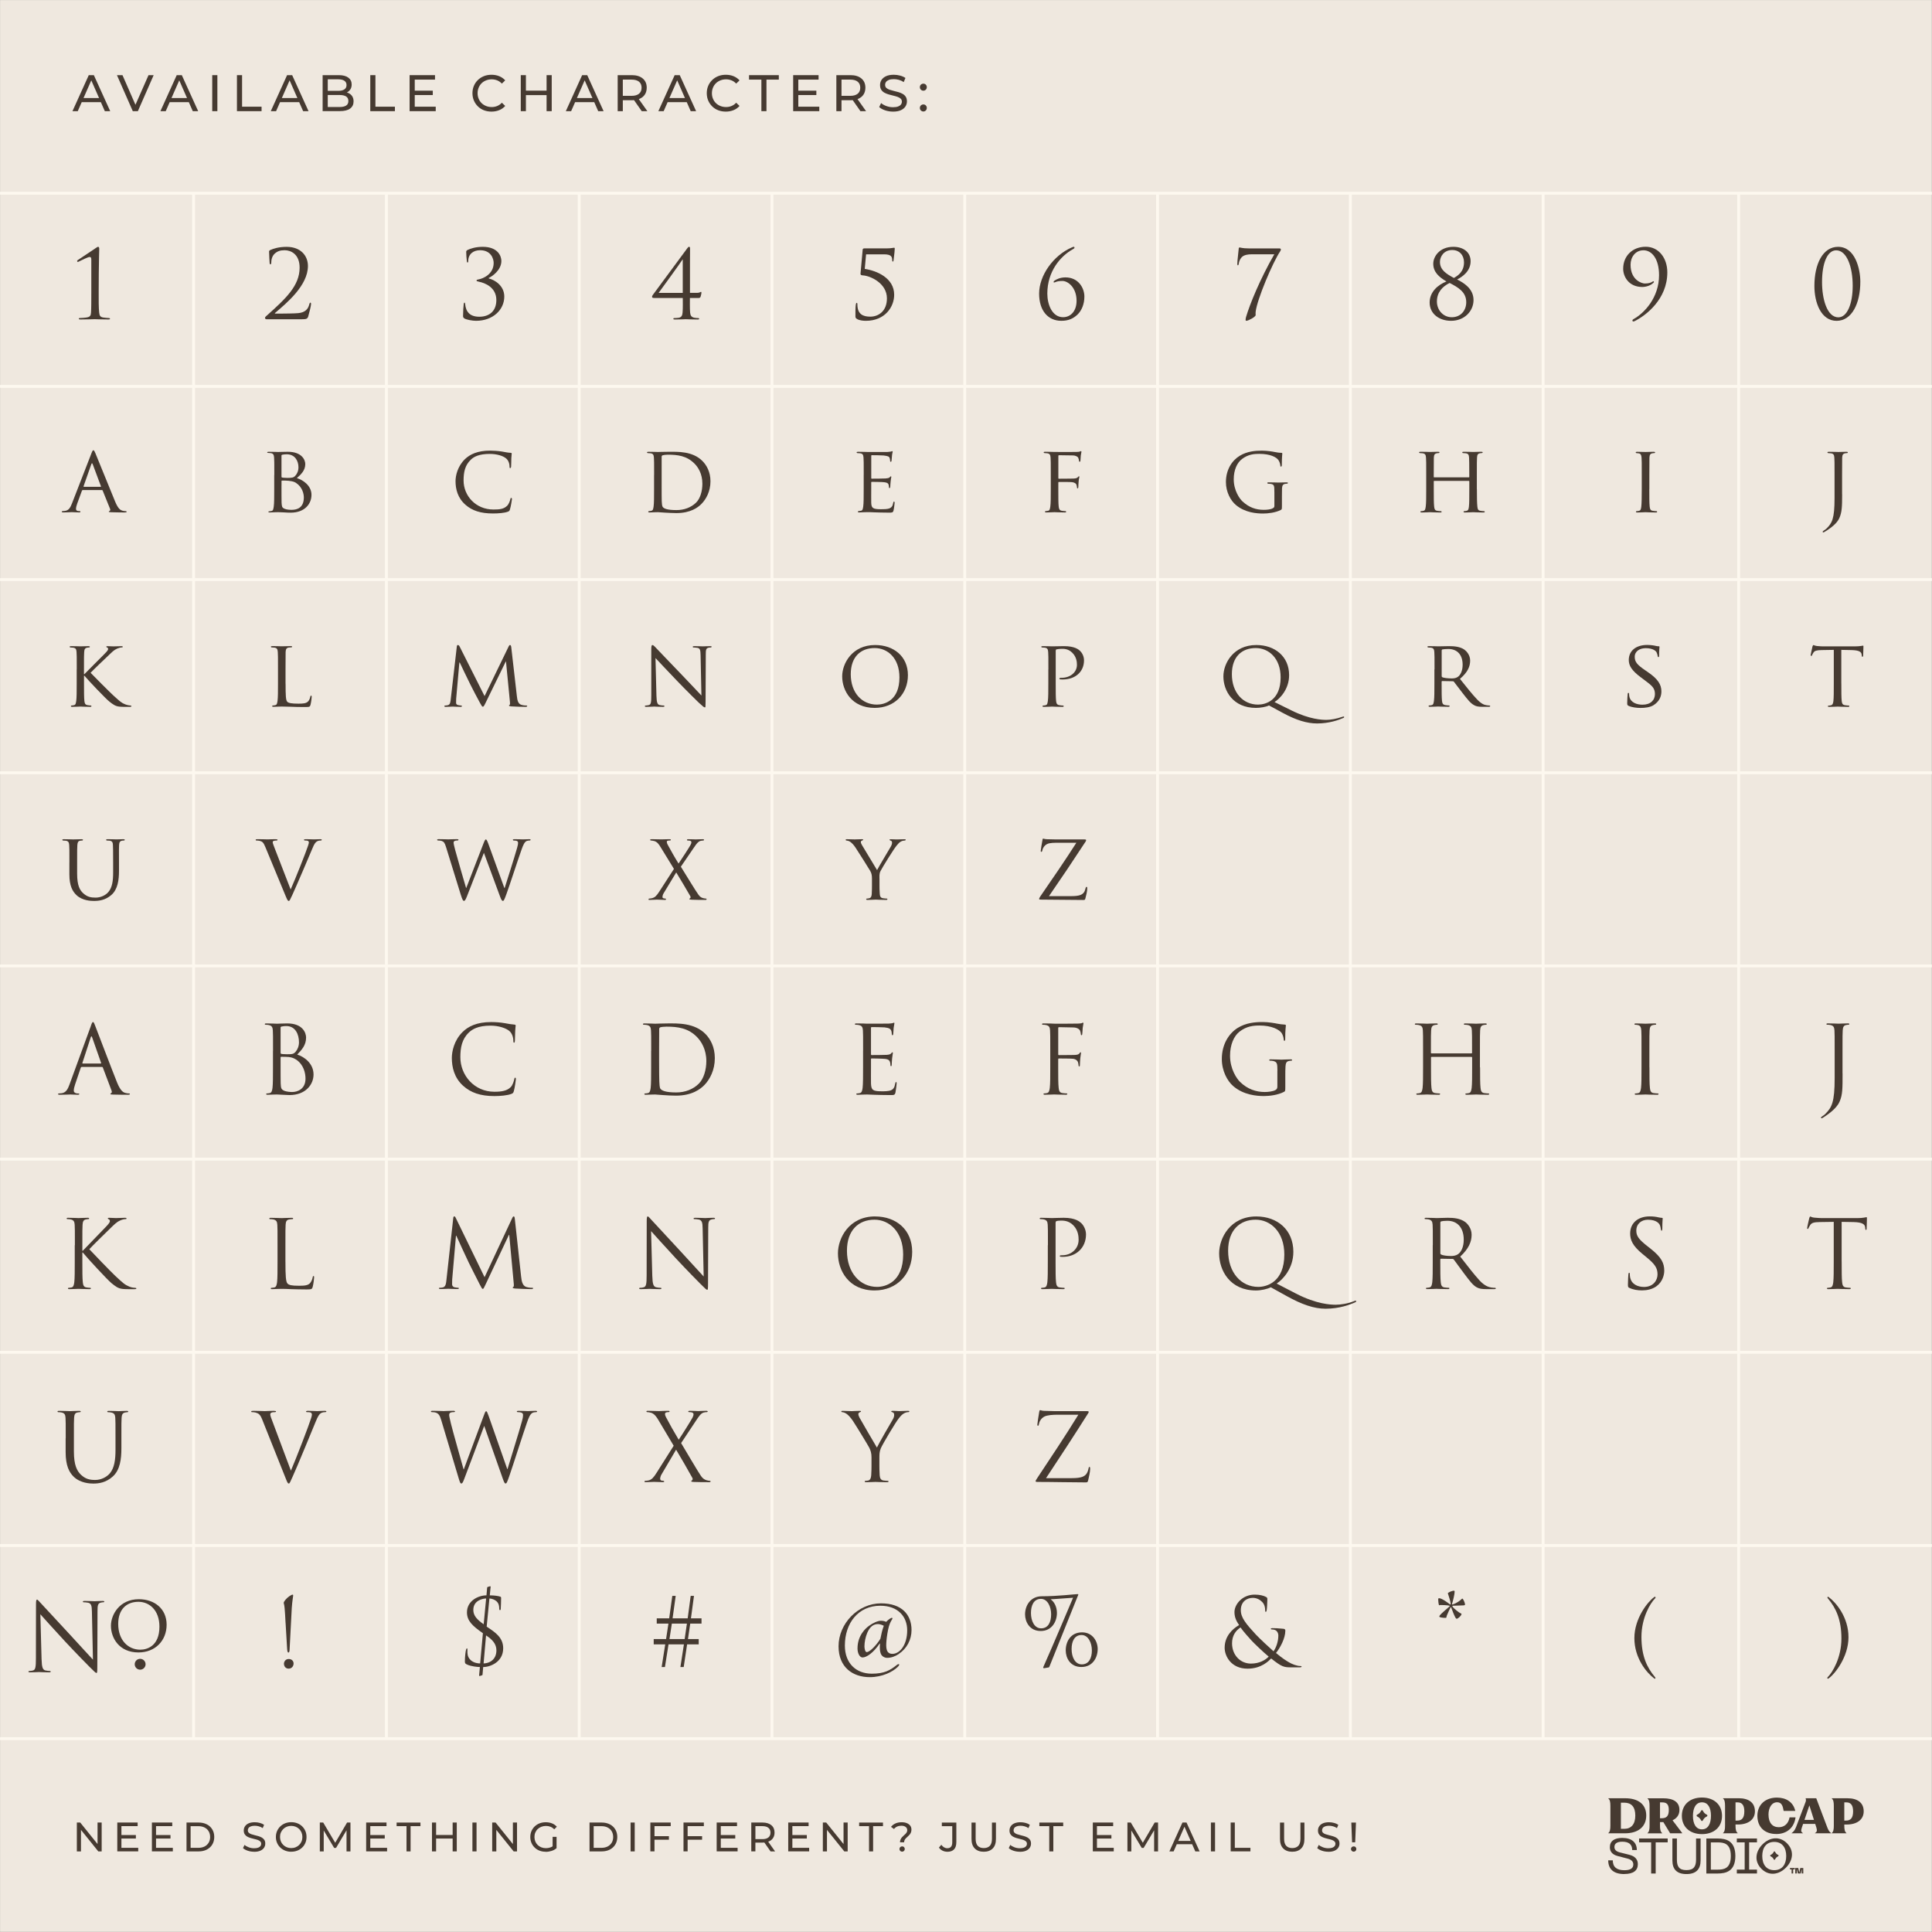 <svg viewBox="0 0 669.26 669.26" xmlns="http://www.w3.org/2000/svg">
  <rect x="0" y="0" width="669.26" height="669.26" fill="#808080" stroke="none"/>
  <defs>
    <style>
      .cls-1 {
        fill: none;
        stroke: #fdf8ef;
        stroke-miterlimit: 10;
      }

      .cls-2 {
        fill: #efe8df;
      }

      .cls-3 {
        fill: #463a31;
      }
    </style>
  </defs>
  <g id="Background">
    <rect height="669.19" width="669.19" y=".02" x=".02" class="cls-2"></rect>
    <g>
      <path d="M25.1,38.51l5.65-12.48h1.76l5.67,12.48h-1.87l-5.04-11.48h.71l-5.04,11.48h-1.83ZM27.51,35.39l.48-1.43h7.02l.52,1.43h-8.02Z" class="cls-3"></path>
      <path d="M46,38.51l-5.49-12.48h1.92l5.04,11.52h-1.1l5.08-11.52h1.78l-5.47,12.48h-1.76Z" class="cls-3"></path>
      <path d="M55.57,38.51l5.65-12.48h1.76l5.67,12.48h-1.87l-5.04-11.48h.71l-5.04,11.48h-1.83ZM57.97,35.39l.48-1.43h7.02l.52,1.43h-8.02Z" class="cls-3"></path>
      <path d="M73.52,38.51v-12.48h1.78v12.48h-1.78Z" class="cls-3"></path>
      <path d="M82.08,38.51v-12.48h1.78v10.93h6.75v1.55h-8.53Z" class="cls-3"></path>
      <path d="M93.8,38.51l5.65-12.48h1.76l5.67,12.48h-1.87l-5.04-11.48h.71l-5.04,11.48h-1.83ZM96.2,35.39l.48-1.43h7.02l.52,1.43h-8.02Z" class="cls-3"></path>
      <path d="M111.76,38.51v-12.48h5.59c1.44,0,2.54.29,3.31.86.77.58,1.16,1.36,1.16,2.36,0,.68-.15,1.25-.45,1.71-.3.46-.71.82-1.22,1.07-.51.25-1.06.37-1.66.37l.32-.54c.71,0,1.34.12,1.89.37.55.25.98.62,1.3,1.1s.48,1.08.48,1.79c0,1.07-.4,1.9-1.2,2.49-.8.59-1.99.88-3.57.88h-5.95ZM113.54,37.07h4.1c.99,0,1.74-.17,2.26-.5.52-.33.78-.86.78-1.57s-.26-1.25-.78-1.59c-.52-.33-1.28-.5-2.26-.5h-4.26v-1.44h3.81c.9,0,1.6-.17,2.1-.5.5-.33.75-.83.75-1.5s-.25-1.16-.75-1.5c-.5-.33-1.2-.5-2.1-.5h-3.65v9.59Z" class="cls-3"></path>
      <path d="M128.27,38.51v-12.48h1.78v10.93h6.75v1.55h-8.53Z" class="cls-3"></path>
      <path d="M141.89,38.51v-12.48h8.8v1.55h-7.02v9.38h7.27v1.55h-9.05ZM143.51,32.93v-1.52h6.41v1.52h-6.41Z" class="cls-3"></path>
      <path d="M170.25,38.66c-.95,0-1.83-.16-2.63-.47-.8-.31-1.5-.76-2.08-1.34-.59-.58-1.05-1.25-1.38-2.02-.33-.77-.5-1.62-.5-2.55s.17-1.78.5-2.55c.33-.77.79-1.45,1.39-2.02.59-.58,1.29-1.02,2.09-1.34s1.68-.47,2.63-.47,1.85.16,2.66.49c.81.33,1.5.81,2.08,1.45l-1.16,1.12c-.47-.5-1.01-.87-1.6-1.11-.59-.24-1.23-.37-1.91-.37s-1.35.12-1.95.36c-.6.24-1.12.57-1.56,1-.44.43-.78.94-1.02,1.52s-.37,1.23-.37,1.92.12,1.33.37,1.92.58,1.1,1.02,1.52c.44.43.96.76,1.56,1,.6.24,1.25.36,1.95.36s1.31-.12,1.91-.37c.59-.24,1.13-.62,1.6-1.13l1.16,1.12c-.57.64-1.26,1.13-2.08,1.46-.81.33-1.71.5-2.68.5Z" class="cls-3"></path>
      <path d="M180.4,38.51v-12.48h1.78v12.48h-1.78ZM182.01,32.95v-1.55h7.5v1.55h-7.5ZM189.34,38.51v-12.48h1.78v12.48h-1.78Z" class="cls-3"></path>
      <path d="M196.01,38.51l5.65-12.48h1.76l5.67,12.48h-1.87l-5.04-11.48h.71l-5.04,11.48h-1.83ZM198.41,35.39l.48-1.43h7.02l.52,1.43h-8.02Z" class="cls-3"></path>
      <path d="M213.97,38.51v-12.48h4.86c1.61,0,2.89.38,3.81,1.15.93.77,1.39,1.83,1.39,3.2,0,.9-.21,1.68-.62,2.33-.42.65-1.01,1.14-1.78,1.49-.77.34-1.71.52-2.8.52h-3.88l.8-.82v4.62h-1.78ZM215.75,34.07l-.8-.87h3.83c1.14,0,2-.25,2.59-.74.59-.49.88-1.19.88-2.08s-.29-1.58-.88-2.07-1.45-.73-2.59-.73h-3.83l.8-.89v7.38ZM222.3,38.51l-3.17-4.53h1.91l3.21,4.53h-1.94Z" class="cls-3"></path>
      <path d="M228.06,38.51l5.65-12.48h1.76l5.67,12.48h-1.87l-5.04-11.48h.71l-5.04,11.48h-1.83ZM230.47,35.39l.48-1.43h7.02l.52,1.43h-8.02Z" class="cls-3"></path>
      <path d="M251.42,38.66c-.95,0-1.83-.16-2.63-.47-.8-.31-1.5-.76-2.08-1.34-.59-.58-1.05-1.25-1.38-2.02-.33-.77-.5-1.62-.5-2.55s.17-1.78.5-2.55c.33-.77.79-1.45,1.39-2.02.59-.58,1.29-1.02,2.09-1.34s1.68-.47,2.63-.47,1.85.16,2.66.49c.81.33,1.5.81,2.08,1.45l-1.16,1.12c-.47-.5-1.01-.87-1.6-1.11-.59-.24-1.23-.37-1.91-.37s-1.35.12-1.95.36c-.6.24-1.12.57-1.56,1-.44.43-.78.94-1.02,1.52s-.37,1.23-.37,1.92.12,1.33.37,1.92.58,1.1,1.02,1.52c.44.43.96.76,1.56,1,.6.24,1.25.36,1.95.36s1.31-.12,1.91-.37c.59-.24,1.13-.62,1.6-1.13l1.16,1.12c-.57.64-1.26,1.13-2.08,1.46-.81.33-1.71.5-2.68.5Z" class="cls-3"></path>
      <path d="M263.75,38.51v-10.93h-4.28v-1.55h10.32v1.55h-4.28v10.93h-1.76Z" class="cls-3"></path>
      <path d="M274.76,38.51v-12.48h8.8v1.55h-7.02v9.38h7.27v1.55h-9.05ZM276.38,32.93v-1.52h6.41v1.52h-6.41Z" class="cls-3"></path>
      <path d="M289.72,38.51v-12.48h4.86c1.62,0,2.89.38,3.81,1.15.93.77,1.39,1.83,1.39,3.2,0,.9-.21,1.68-.62,2.33-.42.65-1.01,1.14-1.78,1.49-.77.34-1.71.52-2.8.52h-3.88l.8-.82v4.62h-1.78ZM291.5,34.07l-.8-.87h3.83c1.14,0,2-.25,2.59-.74.59-.49.88-1.19.88-2.08s-.29-1.58-.88-2.07-1.45-.73-2.59-.73h-3.83l.8-.89v7.38ZM298.06,38.51l-3.17-4.53h1.91l3.21,4.53h-1.94Z" class="cls-3"></path>
      <path d="M309.34,38.66c-.95,0-1.86-.15-2.73-.44-.87-.29-1.55-.67-2.05-1.13l.66-1.39c.47.42,1.08.76,1.82,1.03.74.27,1.5.41,2.3.41.72,0,1.31-.08,1.76-.25.45-.17.78-.4,1-.69.21-.29.32-.62.32-.99,0-.43-.14-.77-.42-1.03-.28-.26-.64-.47-1.09-.63-.45-.16-.94-.3-1.47-.42-.53-.12-1.07-.26-1.61-.42-.54-.16-1.03-.37-1.48-.61-.45-.25-.81-.59-1.08-1.01-.27-.42-.41-.97-.41-1.63s.17-1.23.51-1.77.86-.97,1.57-1.3c.71-.33,1.61-.49,2.7-.49.72,0,1.44.1,2.16.29.71.19,1.33.46,1.85.82l-.59,1.43c-.54-.36-1.1-.62-1.69-.78s-1.17-.24-1.73-.24c-.7,0-1.28.09-1.73.27-.45.18-.78.42-.99.71s-.31.63-.31,1c0,.44.14.79.42,1.05.28.26.64.47,1.09.62.45.15.94.29,1.47.42.53.12,1.07.26,1.61.42.54.15,1.03.36,1.48.61.45.25.8.58,1.08,1,.27.42.41.95.41,1.6s-.17,1.22-.52,1.76c-.34.54-.88.98-1.59,1.3-.72.33-1.62.49-2.72.49Z" class="cls-3"></path>
      <path d="M319.87,31.42c-.33,0-.62-.12-.86-.35-.24-.23-.36-.53-.36-.88s.12-.65.36-.87.52-.34.86-.34.6.11.83.34.35.52.35.87-.12.65-.35.88c-.23.23-.51.35-.83.35ZM319.87,38.62c-.33,0-.62-.12-.86-.35s-.36-.53-.36-.88.12-.65.36-.87c.24-.23.52-.34.86-.34s.6.11.83.34c.23.23.35.52.35.87s-.12.65-.35.88-.51.35-.83.35Z" class="cls-3"></path>
    </g>
    <g>
      <path d="M26.62,641.34v-10h1.17l6.61,8.21h-.61v-8.21h1.43v10h-1.17l-6.61-8.21h.61v8.21h-1.43Z" class="cls-3"></path>
      <path d="M40.63,641.34v-10h7.05v1.24h-5.62v7.51h5.82v1.24h-7.25ZM41.93,636.88v-1.21h5.14v1.21h-5.14Z" class="cls-3"></path>
      <path d="M52.62,641.34v-10h7.05v1.24h-5.62v7.51h5.82v1.24h-7.25ZM53.92,636.88v-1.21h5.14v1.21h-5.14Z" class="cls-3"></path>
      <path d="M64.61,641.34v-10h4.21c1.07,0,2,.21,2.82.63s1.45,1,1.9,1.76c.45.75.68,1.62.68,2.61s-.23,1.86-.68,2.61c-.45.75-1.08,1.34-1.9,1.76-.81.42-1.75.63-2.82.63h-4.21ZM66.03,640.1h2.7c.83,0,1.54-.16,2.15-.47.6-.31,1.07-.75,1.41-1.32s.5-1.22.5-1.96-.17-1.41-.5-1.97c-.33-.56-.8-1-1.41-1.31-.6-.31-1.32-.47-2.15-.47h-2.7v7.51Z" class="cls-3"></path>
      <path d="M88,641.46c-.76,0-1.49-.12-2.18-.35s-1.24-.54-1.64-.91l.53-1.11c.38.33.87.61,1.46.83.59.22,1.2.33,1.84.33.58,0,1.05-.07,1.41-.2.36-.13.63-.32.8-.55s.26-.5.26-.79c0-.34-.11-.62-.33-.83-.22-.21-.51-.38-.87-.51-.36-.13-.75-.24-1.18-.33-.43-.09-.86-.21-1.29-.34-.43-.13-.83-.29-1.18-.49-.36-.2-.64-.47-.86-.81s-.33-.77-.33-1.31.13-.99.41-1.42c.27-.43.69-.78,1.26-1.04s1.29-.39,2.16-.39c.58,0,1.16.08,1.73.23.57.15,1.07.37,1.48.66l-.47,1.14c-.43-.29-.88-.49-1.36-.62-.48-.13-.94-.19-1.38-.19-.56,0-1.02.07-1.38.21-.36.14-.63.33-.79.57-.17.24-.25.5-.25.8,0,.35.11.63.33.84.22.21.51.38.87.5.36.12.75.24,1.18.34.43.1.86.21,1.29.34s.83.29,1.18.49.64.47.86.8c.22.33.33.76.33,1.29s-.14.97-.41,1.41c-.28.43-.7.78-1.28,1.04-.58.26-1.3.39-2.17.39Z" class="cls-3"></path>
      <path d="M100.89,641.46c-.76,0-1.47-.13-2.12-.39-.65-.26-1.21-.62-1.69-1.08-.48-.46-.85-1-1.11-1.62-.27-.62-.4-1.29-.4-2.03s.13-1.41.4-2.03c.27-.62.64-1.16,1.11-1.62.48-.46,1.04-.82,1.68-1.08.65-.26,1.36-.39,2.13-.39s1.46.13,2.11.38c.65.25,1.21.61,1.68,1.07s.84,1,1.11,1.63c.26.62.39,1.3.39,2.04s-.13,1.42-.39,2.04c-.26.62-.63,1.16-1.11,1.62-.48.46-1.04.82-1.68,1.07-.65.25-1.35.38-2.11.38ZM100.87,640.19c.56,0,1.08-.09,1.55-.29.47-.19.88-.46,1.23-.81.35-.35.62-.75.81-1.22.2-.47.29-.98.29-1.53s-.1-1.06-.29-1.52c-.19-.46-.47-.87-.81-1.22-.35-.35-.76-.62-1.23-.81-.47-.19-.99-.29-1.55-.29s-1.06.1-1.53.29-.88.46-1.23.81c-.35.35-.63.76-.82,1.22-.2.46-.29.97-.29,1.52s.1,1.06.29,1.53c.19.47.47.87.82,1.22.35.35.76.62,1.23.81s.98.29,1.53.29Z" class="cls-3"></path>
      <path d="M110.79,641.34v-10h1.17l4.48,7.55h-.63l4.42-7.55h1.17v10s-1.36,0-1.36,0v-7.84s.31,0,.31,0l-3.94,6.63h-.66l-3.97-6.63h.36v7.84h-1.37Z" class="cls-3"></path>
      <path d="M126.84,641.34v-10h7.05v1.24h-5.62v7.51h5.82v1.24h-7.25ZM128.14,636.88v-1.21h5.14v1.21h-5.14Z" class="cls-3"></path>
      <path d="M140.82,641.34v-8.75h-3.43v-1.24h8.26v1.24h-3.42v8.75h-1.41Z" class="cls-3"></path>
      <path d="M149.64,641.34v-10h1.43v10h-1.43ZM150.92,636.89v-1.24h6.01v1.24h-6.01ZM156.8,641.34v-10h1.43v10h-1.43Z" class="cls-3"></path>
      <path d="M163.65,641.34v-10h1.43v10h-1.43Z" class="cls-3"></path>
      <path d="M170.5,641.34v-10h1.17l6.61,8.21h-.61v-8.21h1.43v10h-1.17l-6.61-8.21h.61v8.21h-1.43Z" class="cls-3"></path>
      <path d="M189.02,641.46c-.77,0-1.48-.13-2.13-.38-.65-.25-1.21-.61-1.68-1.07-.48-.46-.85-1-1.11-1.62-.27-.62-.4-1.3-.4-2.04s.13-1.42.4-2.04c.27-.62.64-1.16,1.12-1.62s1.04-.82,1.69-1.07c.65-.25,1.36-.38,2.14-.38s1.51.13,2.17.39c.66.26,1.21.64,1.67,1.16l-.88.89c-.41-.4-.85-.69-1.33-.88-.48-.19-1-.28-1.56-.28s-1.1.1-1.59.29c-.49.19-.91.46-1.27.8-.36.34-.63.75-.83,1.22-.2.47-.29.98-.29,1.54s.1,1.05.29,1.52c.19.47.47.88.83,1.23.36.35.78.62,1.26.81.49.19,1.01.29,1.58.29.53,0,1.04-.08,1.53-.25.49-.17.94-.44,1.36-.83l.81,1.08c-.49.42-1.07.74-1.73.95-.66.21-1.34.32-2.05.32ZM192.8,640.19l-1.37-.19v-3.71h1.37v3.9Z" class="cls-3"></path>
      <path d="M204.22,641.34v-10h4.21c1.07,0,2,.21,2.82.63s1.45,1,1.9,1.76c.45.75.68,1.62.68,2.61s-.23,1.86-.68,2.61c-.45.75-1.08,1.34-1.9,1.76-.81.42-1.75.63-2.82.63h-4.21ZM205.65,640.1h2.7c.83,0,1.54-.16,2.15-.47.6-.31,1.07-.75,1.41-1.32s.5-1.22.5-1.96-.17-1.41-.5-1.97c-.33-.56-.8-1-1.41-1.31-.6-.31-1.32-.47-2.15-.47h-2.7v7.51Z" class="cls-3"></path>
      <path d="M218.44,641.34v-10h1.43v10h-1.43Z" class="cls-3"></path>
      <path d="M225.29,641.34v-10h7.05v1.24h-5.62v8.75h-1.43ZM226.57,637.3v-1.23h5.15v1.23h-5.15Z" class="cls-3"></path>
      <path d="M236.77,641.34v-10h7.05v1.24h-5.62v8.75h-1.43ZM238.06,637.3v-1.23h5.15v1.23h-5.15Z" class="cls-3"></path>
      <path d="M248.26,641.34v-10h7.05v1.24h-5.62v7.51h5.82v1.24h-7.25ZM249.56,636.88v-1.21h5.14v1.21h-5.14Z" class="cls-3"></path>
      <path d="M260.25,641.34v-10h3.9c1.29,0,2.31.31,3.05.92s1.11,1.47,1.11,2.56c0,.72-.17,1.35-.5,1.86-.33.52-.81.92-1.43,1.19-.62.28-1.37.42-2.24.42h-3.11l.64-.66v3.7h-1.43ZM261.68,637.79l-.64-.7h3.07c.91,0,1.61-.2,2.08-.59.47-.39.71-.95.71-1.66s-.24-1.27-.71-1.66c-.47-.39-1.16-.59-2.08-.59h-3.07l.64-.71v5.91ZM266.93,641.34l-2.54-3.63h1.53l2.57,3.63h-1.56Z" class="cls-3"></path>
      <path d="M273.05,641.34v-10h7.05v1.24h-5.62v7.51h5.82v1.24h-7.25ZM274.35,636.88v-1.21h5.14v1.21h-5.14Z" class="cls-3"></path>
      <path d="M285.04,641.34v-10h1.17l6.61,8.21h-.61v-8.21h1.43v10h-1.17l-6.61-8.21h.61v8.21h-1.43Z" class="cls-3"></path>
      <path d="M301.04,641.34v-8.75h-3.43v-1.24h8.26v1.24h-3.42v8.75h-1.41Z" class="cls-3"></path>
      <path d="M311.77,638.19c0-.37.06-.7.19-.97.12-.28.28-.52.46-.74.19-.22.39-.42.61-.61s.42-.37.61-.56c.19-.19.34-.38.46-.59.12-.21.18-.45.18-.73,0-.46-.18-.83-.54-1.11-.36-.29-.86-.43-1.5-.43-.57,0-1.07.1-1.48.29-.42.19-.78.47-1.07.84l-1.04-.74c.4-.5.91-.9,1.53-1.18.62-.28,1.34-.42,2.17-.42.68,0,1.28.1,1.78.31.5.21.9.5,1.18.87.28.38.42.83.42,1.36,0,.4-.06.74-.19,1.03-.12.29-.28.54-.47.76-.19.22-.39.42-.61.61-.21.19-.42.38-.61.57-.19.19-.35.4-.47.63-.12.23-.19.5-.19.81h-1.43ZM312.5,641.43c-.27,0-.49-.09-.66-.27-.18-.18-.26-.4-.26-.64,0-.27.09-.49.26-.66.18-.17.4-.26.66-.26s.49.08.66.26.26.39.26.66c0,.25-.09.46-.26.64-.17.18-.39.27-.66.27Z" class="cls-3"></path>
      <path d="M328.17,641.46c-.59,0-1.14-.12-1.66-.37-.51-.25-.93-.6-1.26-1.07l.83-.97c.28.38.59.67.93.88.35.2.73.31,1.15.31,1.14,0,1.71-.68,1.71-2.03v-5.61h-3.61v-1.24h5.02v6.78c0,1.11-.26,1.95-.79,2.5-.53.55-1.31.83-2.33.83Z" class="cls-3"></path>
      <path d="M340.77,641.46c-1.31,0-2.35-.38-3.1-1.13-.75-.75-1.13-1.85-1.13-3.3v-5.68h1.43v5.63c0,1.11.25,1.93.74,2.44.49.51,1.18.77,2.08.77s1.6-.26,2.09-.77c.49-.51.74-1.33.74-2.44v-5.63h1.38v5.68c0,1.45-.37,2.55-1.12,3.3-.75.75-1.78,1.13-3.1,1.13Z" class="cls-3"></path>
      <path d="M353.26,641.46c-.76,0-1.49-.12-2.18-.35s-1.24-.54-1.64-.91l.53-1.11c.38.33.87.61,1.46.83.59.22,1.2.33,1.84.33.58,0,1.05-.07,1.41-.2.36-.13.63-.32.8-.55s.26-.5.26-.79c0-.34-.11-.62-.33-.83-.22-.21-.51-.38-.87-.51-.36-.13-.75-.24-1.18-.33-.43-.09-.86-.21-1.29-.34-.43-.13-.83-.29-1.18-.49-.36-.2-.64-.47-.86-.81s-.33-.77-.33-1.31.13-.99.41-1.42c.27-.43.69-.78,1.26-1.04s1.29-.39,2.16-.39c.58,0,1.16.08,1.73.23.57.15,1.07.37,1.48.66l-.47,1.14c-.43-.29-.88-.49-1.36-.62-.48-.13-.94-.19-1.38-.19-.56,0-1.02.07-1.38.21-.36.14-.63.33-.79.57-.17.24-.25.5-.25.8,0,.35.11.63.33.84.22.21.51.38.87.5.36.12.75.24,1.18.34.43.1.86.21,1.29.34s.83.29,1.18.49.64.47.86.8c.22.33.33.76.33,1.29s-.14.97-.41,1.41c-.28.43-.7.78-1.28,1.04-.58.26-1.3.39-2.18.39Z" class="cls-3"></path>
      <path d="M363.47,641.34v-8.75h-3.43v-1.24h8.26v1.24h-3.42v8.75h-1.41Z" class="cls-3"></path>
      <path d="M378.56,641.34v-10h7.05v1.24h-5.62v7.51h5.82v1.24h-7.25ZM379.86,636.88v-1.21h5.14v1.21h-5.14Z" class="cls-3"></path>
      <path d="M390.55,641.34v-10h1.17l4.48,7.55h-.63l4.42-7.55h1.17v10s-1.36,0-1.36,0v-7.84s.31,0,.31,0l-3.94,6.63h-.66l-3.97-6.63h.36v7.84h-1.37Z" class="cls-3"></path>
      <path d="M405.09,641.34l4.52-10h1.41l4.54,10h-1.5l-4.04-9.2h.57l-4.04,9.2h-1.47ZM407.02,638.84l.39-1.14h5.62l.41,1.14h-6.42Z" class="cls-3"></path>
      <path d="M419.47,641.34v-10h1.43v10h-1.43Z" class="cls-3"></path>
      <path d="M426.32,641.34v-10h1.43v8.75h5.41v1.24h-6.84Z" class="cls-3"></path>
      <path d="M447.63,641.46c-1.31,0-2.34-.38-3.1-1.13-.75-.75-1.13-1.85-1.13-3.3v-5.68h1.43v5.63c0,1.11.25,1.93.74,2.44.49.51,1.18.77,2.08.77s1.6-.26,2.09-.77c.49-.51.74-1.33.74-2.44v-5.63h1.38v5.68c0,1.45-.37,2.55-1.12,3.3-.75.75-1.78,1.13-3.1,1.13Z" class="cls-3"></path>
      <path d="M460.12,641.46c-.76,0-1.49-.12-2.18-.35s-1.24-.54-1.64-.91l.53-1.11c.38.33.87.61,1.46.83.59.22,1.2.33,1.84.33.58,0,1.05-.07,1.41-.2.36-.13.63-.32.8-.55s.26-.5.26-.79c0-.34-.11-.62-.33-.83-.22-.21-.51-.38-.87-.51-.36-.13-.75-.24-1.18-.33-.43-.09-.86-.21-1.29-.34-.43-.13-.83-.29-1.18-.49-.36-.2-.64-.47-.86-.81s-.33-.77-.33-1.31.13-.99.41-1.42c.27-.43.69-.78,1.26-1.04s1.29-.39,2.16-.39c.58,0,1.16.08,1.73.23.57.15,1.07.37,1.48.66l-.47,1.14c-.43-.29-.88-.49-1.36-.62-.48-.13-.94-.19-1.38-.19-.56,0-1.02.07-1.38.21-.36.14-.63.33-.79.57-.17.24-.25.5-.25.8,0,.35.11.63.33.84.22.21.51.38.87.5.36.12.75.24,1.18.34.43.1.86.21,1.29.34s.83.29,1.18.49.64.47.86.8c.22.33.33.76.33,1.29s-.14.97-.41,1.41c-.28.43-.7.78-1.28,1.04-.58.26-1.3.39-2.18.39Z" class="cls-3"></path>
      <path d="M468.93,641.43c-.27,0-.49-.09-.67-.27s-.27-.4-.27-.64c0-.27.09-.49.27-.66.18-.17.4-.26.67-.26s.49.08.66.26c.17.17.26.39.26.66,0,.25-.08.46-.26.64-.17.18-.39.27-.66.27ZM468.37,638.19l-.26-6.84h1.61l-.27,6.84h-1.08Z" class="cls-3"></path>
    </g>
    <g>
      <line y2="602.29" x2="67.07" y1="66.94" x1="67.07" class="cls-1"></line>
      <line y2="602.29" x2="133.85" y1="66.94" x1="133.85" class="cls-1"></line>
      <line y2="602.29" x2="200.64" y1="66.94" x1="200.64" class="cls-1"></line>
      <line y2="602.29" x2="267.42" y1="66.94" x1="267.42" class="cls-1"></line>
      <line y2="602.29" x2="334.2" y1="66.94" x1="334.2" class="cls-1"></line>
      <line y2="602.29" x2="400.99" y1="66.94" x1="400.99" class="cls-1"></line>
      <line y2="602.29" x2="467.77" y1="66.94" x1="467.77" class="cls-1"></line>
      <line y2="602.29" x2="534.55" y1="66.94" x1="534.55" class="cls-1"></line>
      <line y2="602.29" x2="602.29" y1="66.94" x1="602.29" class="cls-1"></line>
    </g>
    <g>
      <line y2="66.94" x2=".02" y1="66.94" x1="669.2" class="cls-1"></line>
      <line y2="133.85" x2=".02" y1="133.85" x1="669.2" class="cls-1"></line>
      <line y2="200.77" x2=".02" y1="200.77" x1="669.2" class="cls-1"></line>
      <line y2="267.69" x2=".02" y1="267.69" x1="669.2" class="cls-1"></line>
      <line y2="334.61" x2=".02" y1="334.61" x1="669.2" class="cls-1"></line>
      <line y2="401.53" x2=".02" y1="401.53" x1="669.2" class="cls-1"></line>
      <line y2="468.45" x2=".02" y1="468.45" x1="669.2" class="cls-1"></line>
      <line y2="535.37" x2=".02" y1="535.37" x1="669.2" class="cls-1"></line>
      <line y2="602.29" x2=".02" y1="602.29" x1="669.2" class="cls-1"></line>
    </g>
    <g>
      <g>
        <path d="M570.27,628.91c0-3.85-2.73-5.98-7.31-5.98h-5.82v.08c.56.46.71,1.25.71,2.6v6.78c0,1.33-.14,2.13-.71,2.6v.08h5.77c4.58,0,7.36-2.29,7.36-6.16ZM562.66,633.52h-1.17v-9.06h1.17c2.45,0,3.82,1.44,3.82,4.46s-1.43,4.6-3.82,4.6Z" class="cls-3"></path>
        <path d="M589.58,635.35c4.17,0,6.94-2.45,6.94-6.32s-2.77-6.35-6.94-6.35-6.97,2.45-6.97,6.32,2.77,6.35,6.97,6.35ZM589.58,624.34c2.02,0,3.11,1.78,3.11,4.66s-1.09,4.7-3.11,4.7-3.13-1.78-3.13-4.66,1.09-4.7,3.13-4.7Z" class="cls-3"></path>
        <path d="M615.31,635.32c3.69,0,6.2-2.21,6.68-5.77h-2.07c-.37,2.08-1.7,3.41-3.74,3.41-2.18,0-3.56-1.52-3.56-4.39,0-2.36,1.12-4.25,2.98-4.25,1.6,0,1.99,1.31,2.27,3h4.03c-.71-3.08-3.17-4.62-6.38-4.62-3.83,0-6.75,2.31-6.75,6.33s2.66,6.28,6.52,6.28Z" class="cls-3"></path>
        <path d="M622.15,632.95c-.4,1.07-.96,1.68-1.52,2.05v.06h3.93v-.06c-.69-.35-.74-.9-.37-1.96l.42-1.22h4.2l.4,1.28c.27.91.26,1.51-.48,1.88v.08h5.59v-.08c-.58-.35-.99-1.03-1.31-1.89l-3.85-10.16h-3.69c.14.35.18.79.02,1.23l-3.33,8.78ZM626.78,625.41l1.59,5.02h-3.29l1.7-5.02Z" class="cls-3"></path>
        <path d="M639.96,622.93h-5.42v.08c.56.46.71,1.25.71,2.6v6.78c0,1.33-.14,2.13-.71,2.6v.08h5.08v-.08c-.59-.46-.74-1.27-.74-2.6v-.36h.82c3.53,0,5.9-1.67,5.9-4.57s-2.02-4.53-5.64-4.53ZM639.46,630.67h-.58v-6.31h.77c1.49,0,2.28,1.01,2.28,3.1,0,2.39-.93,3.21-2.47,3.21Z" class="cls-3"></path>
        <path d="M575.78,634.98c-.59-.46-.74-1.27-.74-2.6v-1.18h.82c.12,0,.23,0,.34,0l2.36,3.87h4.14v-.13l-3.32-4.38c1.5-.68,2.39-1.88,2.39-3.58,0-2.72-2.02-4.04-5.64-4.04h-5.42v.08c.56.46.71,1.25.71,2.6v6.78c0,1.33-.14,2.13-.71,2.6v.08h5.08v-.08ZM575.04,624.36h.77c1.49,0,2.28.61,2.28,2.62,0,2.28-.93,2.87-2.47,2.87h-.58v-5.49Z" class="cls-3"></path>
        <path d="M601.94,634.98c-.59-.46-.74-1.27-.74-2.6v-.36h.82c3.53,0,5.9-1.67,5.9-4.57s-2.02-4.53-5.64-4.53h-5.42v.08c.56.46.71,1.25.71,2.6v6.78c0,1.33-.14,2.13-.71,2.6v.08h5.08v-.08ZM601.2,624.36h.77c1.49,0,2.28,1.01,2.28,3.1,0,2.39-.93,3.21-2.47,3.21h-.58v-6.31Z" class="cls-3"></path>
        <path d="M587.88,629.22l.27.15c.42.23.76.57.99.99l.15.27c.12.23.45.23.58,0l.15-.27c.23-.42.57-.76.99-.99l.27-.15c.23-.12.23-.45,0-.58l-.27-.15c-.42-.23-.76-.57-.99-.99l-.15-.27c-.12-.23-.45-.23-.58,0l-.15.27c-.23.42-.57.76-.99.99l-.27.15c-.23.12-.23.45,0,.58Z" class="cls-3"></path>
      </g>
      <g>
        <path d="M562.67,649.19c-3.68,0-5.57-1.7-5.57-4.75h1.58c0,2.32,1.36,3.42,4.03,3.42,2.1,0,3.08-.67,3.08-2.01,0-.95-.62-1.67-2.03-2.03l-3.39-.88c-1.91-.5-2.7-1.6-2.7-3.05,0-2.1,1.51-3.22,4.3-3.22,3.3,0,5.04,1.58,5.04,4.2h-1.6c0-1.93-1.15-2.89-3.44-2.89-1.77,0-2.72.6-2.72,1.84,0,.86.52,1.51,1.84,1.86l3.35.84c1.96.5,2.92,1.63,2.92,3.23,0,2.17-1.46,3.42-4.7,3.42Z" class="cls-3"></path>
        <path d="M577.7,636.87v1.34h-4.16v10.79h-1.57v-10.79h-4.18v-1.34h9.91Z" class="cls-3"></path>
        <path d="M579.32,636.87h1.57v7.29c0,2.43.77,3.66,3.3,3.66s3.34-1.24,3.34-3.66v-7.29h1.57v7.62c0,3.03-1.57,4.7-4.9,4.7s-4.87-1.67-4.87-4.7v-7.62Z" class="cls-3"></path>
        <path d="M591.09,636.87h3.91c2.99,0,6.14.84,6.14,6.06s-3.15,6.07-6.14,6.07h-3.91v-12.13ZM594.99,647.66c2.15,0,4.58-.34,4.58-4.73s-2.44-4.71-4.58-4.71h-2.34v9.44h2.34Z" class="cls-3"></path>
        <path d="M608.63,636.87v1.34h-2.72v9.44h2.72v1.34h-6.98v-1.34h2.72v-9.44h-2.72v-1.34h6.98Z" class="cls-3"></path>
        <path d="M619.04,638.54c2.54,2.55,2.12,5.95-.4,8.45-2.52,2.51-5.93,2.92-8.47.37-2.54-2.55-2.13-5.97.4-8.48s5.93-2.89,8.47-.35ZM614.61,647.84c2.79,0,4.15-2.05,4.15-4.9s-1.36-4.89-4.15-4.89-4.15,2.05-4.15,4.89,1.36,4.9,4.15,4.9Z" class="cls-3"></path>
      </g>
      <path d="M621.73,647.58h-.57v1.41h-.54v-1.41h-.57v-.49h1.69v.49ZM622.93,647.09l.35,1.62.36-1.62h1.03v1.9h-.54v-1.58l-.36,1.58h-.97l-.37-1.58v1.58h-.54v-1.9h1.04Z" class="cls-3"></path>
      <path d="M613.34,643.02l.21.11c.33.18.6.45.78.78l.11.21c.1.18.35.18.45,0l.11-.21c.18-.33.45-.6.78-.78l.21-.11c.18-.1.18-.35,0-.45l-.21-.11c-.33-.18-.6-.45-.78-.78l-.11-.21c-.1-.18-.35-.18-.45,0l-.11.21c-.18.33-.45.6-.78.78l-.21.11c-.18.1-.18.35,0,.45Z" class="cls-3"></path>
    </g>
  </g>
  <g id="Glyphs">
    <path d="M26.59,231.88c0-4.32,0-5.1-.07-5.98-.07-.95-.23-1.41-1.18-1.54-.23-.03-.72-.07-.98-.07-.1,0-.23-.13-.23-.23,0-.16.13-.23.46-.23,1.31,0,3.07.07,3.23.07.26,0,1.99-.07,2.84-.07.33,0,.46.07.46.23,0,.1-.1.23-.23.23-.2,0-.36,0-.72.07-.75.16-.95.56-1.01,1.54-.07.88-.07,1.67-.07,5.98v1.67h.13c.46-.52,5.59-5.59,6.66-6.7.82-.82,1.57-1.54,1.57-1.99,0-.36-.13-.52-.36-.56-.16-.03-.26-.16-.26-.26,0-.13.13-.2.33-.2.59,0,1.47.07,2.16.07.16,0,2.06-.07,2.78-.07.29,0,.42.07.42.2s-.07.23-.29.23c-.42,0-1.04.16-1.6.39-1.18.52-1.73,1.14-3.01,2.35-.72.65-5.62,5.36-6.24,6.05.75.82,6.73,6.8,7.91,7.88,2.42,2.16,2.74,2.52,4.12,3.07.75.29,1.57.39,1.76.39s.36.1.36.23-.13.23-.62.23h-1.47c-.82,0-1.34,0-1.99-.07-1.5-.13-2.25-.75-3.5-1.7-1.31-1.01-7.35-7.39-8.72-9.02h-.13v2.71c0,2.68,0,4.87.13,6.02.1.82.23,1.34,1.11,1.47.39.07.85.13,1.11.13.16,0,.23.13.23.23,0,.13-.13.23-.46.23-1.41,0-3.14-.1-3.37-.1s-1.96.1-2.84.1c-.29,0-.46-.07-.46-.23,0-.1.07-.23.23-.23.26,0,.62-.07.88-.13.55-.13.62-.65.75-1.47.16-1.14.16-3.34.16-6.02v-4.91Z" class="cls-3"></path>
    <path d="M24.04,298.75c0-4.32,0-5.1-.07-5.98-.06-.88-.23-1.41-1.17-1.54-.23-.03-.72-.06-.98-.06-.1,0-.23-.13-.23-.23,0-.16.13-.23.46-.23,1.31,0,3.04.07,3.3.07s2.06-.07,2.91-.07c.33,0,.49.07.49.23,0,.1-.13.23-.26.23-.2,0-.36,0-.72.06-.75.13-.91.62-.98,1.54-.07.88-.07,1.67-.07,5.98v3.89c0,4.02.88,5.69,2.12,6.8,1.41,1.28,2.65,1.5,4.28,1.5,1.76,0,3.46-.79,4.44-1.96,1.34-1.6,1.63-3.89,1.63-6.74v-3.5c0-4.32-.03-5.1-.07-5.98-.03-.88-.2-1.41-1.14-1.54-.23-.03-.72-.06-.98-.06-.13,0-.23-.13-.23-.23,0-.16.13-.23.46-.23,1.27,0,2.94.07,3.1.07.2,0,1.57-.07,2.42-.07.33,0,.46.07.46.23,0,.1-.1.23-.23.23-.2,0-.36,0-.72.06-.78.16-.95.62-1.01,1.54-.07.88-.03,1.67-.03,5.98v2.98c0,3.01-.39,6.38-2.68,8.34-2.09,1.8-4.31,2.03-6.01,2.03-.95,0-3.95-.07-5.98-1.96-1.41-1.31-2.52-3.24-2.52-7.29v-4.09Z" class="cls-3"></path>
    <path d="M98.93,236.85c0,4.09.07,5.75.59,6.25.46.46,1.57.65,3.82.65,1.5,0,2.78-.03,3.46-.85.36-.43.59-1.01.69-1.57.03-.2.13-.36.29-.36.13,0,.2.13.2.42s-.2,1.96-.42,2.78c-.2.65-.29.75-1.83.75-2.06,0-3.66-.03-5-.1-1.31-.03-2.29-.07-3.14-.07-.13,0-.62,0-1.18.03-.59.03-1.21.07-1.67.07-.29,0-.46-.07-.46-.23,0-.1.07-.23.23-.23.26,0,.62-.07.88-.13.55-.13.62-.65.75-1.47.16-1.14.16-3.34.16-6.02v-4.91c0-4.32,0-5.1-.07-5.98-.07-.95-.23-1.41-1.18-1.54-.23-.03-.72-.07-.98-.07-.1,0-.23-.13-.23-.23,0-.16.13-.23.46-.23,1.31,0,3.1.07,3.27.07.13,0,2.29-.07,3.17-.07.29,0,.46.07.46.23,0,.1-.13.2-.23.2-.2,0-.62.03-.95.07-.85.16-1.01.59-1.08,1.57-.03.88-.03,1.67-.03,5.98v4.97Z" class="cls-3"></path>
    <path d="M100.69,308.1c1.67-3.73,5.42-13.21,6.04-15.2.13-.43.26-.82.26-1.05s-.1-.49-.39-.59c-.33-.1-.65-.1-.98-.1-.16,0-.33-.1-.33-.23,0-.16.2-.23.65-.23,1.14,0,2.45.07,2.81.07.16,0,1.4-.07,2.25-.07.29,0,.46.07.46.2s-.1.26-.33.26c-.2,0-.85,0-1.37.33-.39.26-.85.65-1.6,2.55-.33.78-1.73,4.12-3.2,7.52-1.76,4.05-3.04,7.06-3.69,8.44-.78,1.67-.95,2.09-1.24,2.09-.33,0-.52-.36-1.08-1.7l-7.06-17.04c-.65-1.57-1.05-1.86-1.99-2.09-.46-.1-.95-.1-1.11-.1s-.23-.16-.23-.26c0-.16.29-.2.75-.2,1.37,0,3.01.07,3.37.07.29,0,1.57-.07,2.68-.07.52,0,.78.07.78.2s-.1.26-.29.26c-.33,0-.78.03-1.05.13-.29.13-.33.29-.33.49,0,.36.36,1.21.78,2.32l5.42,13.99Z" class="cls-3"></path>
    <path d="M179.07,241.26c.1.98.29,2.49,1.47,2.88.82.26,1.57.26,1.86.26.13,0,.23.07.23.2,0,.16-.26.26-.59.26-.65,0-3.85-.07-4.9-.16-.69-.07-.82-.16-.82-.29,0-.1.07-.2.2-.23.16-.03.2-.46.13-.98l-1.37-14.06h-.07l-6.93,14.19c-.59,1.21-.75,1.47-1.01,1.47s-.42-.26-.98-1.28c-.75-1.37-2.65-4.94-3.37-6.44-.85-1.77-3.17-6.44-3.66-7.59h-.13l-1.11,12.56c-.03.42-.03.95-.03,1.41,0,.43.26.69.69.78.49.13.92.16,1.11.16.1,0,.23.1.23.2,0,.2-.2.26-.52.26-1.08,0-2.45-.1-2.68-.1-.26,0-1.63.1-2.42.1-.29,0-.49-.07-.49-.26,0-.1.13-.2.29-.2.23,0,.42-.03.85-.1.95-.16.98-1.18,1.11-2.22l2.09-18.15c.03-.29.16-.49.33-.49.2,0,.42.1.59.43l8.69,17.26,8.36-17.23c.13-.26.26-.46.46-.46s.36.23.42.75l1.96,17.07Z" class="cls-3"></path>
    <path d="M174.69,307.61h.13c.72-2.29,3.3-10.33,4.31-13.9.29-1.05.33-1.37.33-1.73,0-.49-.23-.82-1.54-.82-.16,0-.26-.16-.26-.26,0-.13.13-.2.49-.2,1.47,0,2.68.07,2.94.07.2,0,1.44-.07,2.32-.07.26,0,.39.07.39.16,0,.13-.07.29-.26.29-.1,0-.65.03-.98.13-.85.29-1.31,1.41-1.86,2.94-1.27,3.53-4.12,12.36-5.26,15.47-.75,2.06-.92,2.39-1.24,2.39-.29,0-.55-.36-.95-1.44l-5.62-15.21c-.98,2.42-4.87,12.59-5.91,15.17-.49,1.18-.69,1.47-1.01,1.47-.29,0-.52-.29-1.11-2.19l-5.1-16.48c-.46-1.47-.75-1.83-1.5-2.09-.39-.13-1.11-.16-1.31-.16-.13,0-.26-.1-.26-.26,0-.13.2-.2.46-.2,1.5,0,3.1.07,3.4.07.26,0,1.57-.07,3.01-.07.39,0,.52.07.52.2,0,.16-.16.26-.29.26-.23,0-.69,0-1.01.16-.2.07-.39.23-.39.59s.23,1.34.56,2.58c.46,1.77,3.4,11.97,3.76,13.11h.07l6.01-15.53c.42-1.11.62-1.28.78-1.28.2,0,.42.36.78,1.31l5.62,15.5Z" class="cls-3"></path>
    <path d="M227.4,241.07c.07,2.29.33,2.98,1.11,3.17.52.13,1.18.16,1.44.16.13,0,.23.1.23.23,0,.16-.2.23-.52.23-1.63,0-2.78-.1-3.04-.1s-1.47.1-2.78.1c-.29,0-.46-.03-.46-.23,0-.13.1-.23.23-.23.23,0,.75-.03,1.18-.16.72-.2.82-.95.82-3.47v-15.92c0-1.11.16-1.41.39-1.41.33,0,.82.56,1.11.85.46.46,4.64,4.9,9.08,9.48,2.84,2.94,5.91,6.25,6.79,7.16l-.29-13.93c-.03-1.8-.2-2.42-1.08-2.58-.52-.1-1.18-.13-1.4-.13-.2,0-.23-.16-.23-.26,0-.16.23-.2.56-.2,1.31,0,2.68.07,3.01.07s1.27-.07,2.45-.07c.29,0,.52.03.52.2,0,.1-.13.26-.33.26-.13,0-.36,0-.69.07-.95.2-1.01.75-1.01,2.42l-.07,16.28c0,1.83-.03,1.99-.23,1.99-.29,0-.59-.23-2.19-1.7-.29-.26-4.44-4.35-7.48-7.52-3.33-3.5-6.57-6.9-7.45-7.88l.33,13.11Z" class="cls-3"></path>
    <path d="M233.45,300.98l-4.57-7.46c-.65-1.08-1.21-1.86-2.19-2.16-.46-.13-1.05-.2-1.21-.2s-.26-.16-.26-.26c0-.13.13-.2.49-.2.82,0,3.14.07,3.37.07.26,0,1.83-.07,2.81-.07.39,0,.49.07.49.2s-.1.26-.26.26c-.2,0-.56,0-.78.06-.26.03-.36.23-.36.43,0,.26.13.62.29.92,1.21,2.19,2.29,4.19,3.79,6.57.85-1.21,3.89-5.89,4.15-6.47.23-.39.29-.65.29-.98,0-.2-.2-.36-.49-.46-.29-.06-.62-.06-.78-.06s-.26-.13-.26-.26.13-.2.49-.2c1.08,0,2.29.07,2.55.07s1.44-.07,2.42-.07c.33,0,.46.07.46.2,0,.1-.1.26-.29.26-.23,0-.65.03-.98.13-.82.26-1.34.98-2.16,2.19l-4.61,6.74c.55.85,5.46,8.93,6.08,9.68.46.59.78.98,1.63,1.21.39.1.82.16.98.16s.23.1.23.23-.13.23-.39.23c-1.76,0-3.14,0-4.7-.07-.75-.03-.88-.1-.88-.23,0-.1.07-.2.16-.23.16-.03.42-.33.16-.78-1.57-2.71-3.14-5.4-4.87-8.21l-4.41,7.29c-.26.46-.36.95-.36,1.24,0,.26.2.39.46.46.16.03.39.07.52.07.16,0,.26.13.26.26s-.16.2-.36.2c-.69,0-2.58-.1-2.84-.1-.23,0-1.67.1-2.61.1-.23,0-.26-.1-.26-.2,0-.13.07-.26.23-.26.23,0,.65-.07,1.08-.16.85-.23,1.44-.75,2.35-2.16l5.16-7.98Z" class="cls-3"></path>
    <path d="M303.14,223.44c6.47,0,11.37,3.96,11.37,10.43s-4.61,11.35-11.53,11.35c-7.87,0-11.24-5.92-11.24-10.92,0-4.48,3.46-10.86,11.4-10.86ZM303.79,244.08c2.58,0,7.78-1.37,7.78-9.42,0-6.67-4.05-10.17-8.59-10.17-4.8,0-8.27,3.01-8.27,9.06,0,6.47,3.89,10.53,9.08,10.53Z" class="cls-3"></path>
    <path d="M302.06,304.51c0-1.5-.2-2.06-.62-2.84-.23-.43-4.12-6.61-5.1-8.08-.69-1.05-1.37-1.67-1.89-2.03-.42-.26-.98-.39-1.21-.39-.16,0-.29-.13-.29-.26s.1-.2.36-.2c.56,0,2.71.07,2.84.07.2,0,1.37-.07,2.48-.07.33,0,.39.07.39.2,0,.1-.2.2-.46.29-.23.1-.36.23-.36.46,0,.39.2.72.39,1.08l5.23,8.67c.59-1.18,4.18-7.13,4.7-8.04.36-.62.49-1.08.49-1.44,0-.39-.13-.62-.46-.72-.26-.07-.42-.2-.42-.33,0-.1.16-.16.46-.16.75,0,1.76.07,1.99.07.2,0,2.25-.07,2.81-.07.2,0,.36.07.36.16,0,.13-.13.29-.36.29-.33,0-.88.1-1.34.36-.55.33-.82.62-1.44,1.37-.95,1.11-5,7.65-5.59,8.83-.49.98-.36,1.86-.36,2.78v2.39c0,.46,0,1.63.1,2.78.07.82.26,1.34,1.11,1.47.39.07,1.04.13,1.31.13.16,0,.23.13.23.23,0,.13-.16.23-.46.23-1.6,0-3.46-.1-3.63-.1-.13,0-1.96.1-2.81.1-.33,0-.46-.07-.46-.23,0-.1.07-.23.23-.23.26,0,.59-.07.85-.13.59-.13.78-.65.85-1.47.07-1.14.07-2.32.07-2.78v-2.39Z" class="cls-3"></path>
    <path d="M34.19,100.73c-.03,3.27,0,6.08.16,7.52.13,1.01.26,1.5,1.31,1.73.49.1,1.86.2,2.16.2.13,0,.29.13.29.26,0,.16-.16.23-.55.23-2.45,0-4.54-.1-4.71-.1s-2.91.1-5,.1c-.36,0-.56-.07-.56-.23,0-.13.13-.26.26-.26.39,0,1.99-.1,2.61-.23,1.08-.2,1.31-.69,1.37-1.7.1-1.44.1-4.25.1-7.52v-10.69c0-.65-.07-1.01-.59-1.01-.62,0-2.91,1.18-3.72,1.57-.16.1-.26.13-.39.13-.1,0-.23-.16-.23-.29,0-.1.1-.23.23-.33l6.31-4.22c.29-.2.56-.39.78-.39.26,0,.36.36.36.69,0,.26-.13,3.5-.16,8.5l-.03,6.05Z" class="cls-3"></path>
    <path d="M31.66,157.06c.36-.92.49-1.08.69-1.08.29,0,.39.39.69,1.01.52,1.18,5.13,12.65,6.89,16.87,1.04,2.48,1.83,2.84,2.45,3.04.42.13.85.16,1.14.16.16,0,.36.07.36.23s-.33.23-.65.23c-.42,0-2.55,0-4.54-.07-.55-.03-1.01-.03-1.01-.2,0-.13.07-.13.2-.2.16-.07.46-.29.26-.75l-2.58-6.38c-.07-.13-.1-.16-.26-.16h-6.63c-.13,0-.23.07-.29.23l-1.63,4.45c-.26.69-.42,1.37-.42,1.86,0,.56.49.75.98.75h.26c.23,0,.29.1.29.23,0,.16-.16.23-.42.23-.69,0-2.25-.1-2.58-.1-.29,0-1.73.1-2.91.1-.36,0-.56-.07-.56-.23,0-.13.13-.23.26-.23.2,0,.62-.03.85-.07,1.31-.16,1.86-1.14,2.42-2.55l6.76-17.4ZM34.86,168.63c.13,0,.13-.07.1-.2l-2.84-7.62c-.16-.43-.33-.43-.49,0l-2.68,7.62c-.03.13,0,.2.1.2h5.81Z" class="cls-3"></path>
    <path d="M92.26,110.58c-.23,0-.46-.2-.46-.46s.33-.56.59-.78c6.53-5.82,11.4-10.33,11.4-16.61,0-4.68-3.01-6.05-5.19-6.05-1.57,0-2.55.36-3.5,1.24-.78.75-1.14,1.9-1.14,3.17,0,.29-.13.49-.29.49-.13,0-.23-.13-.26-.42-.03-.29-.2-3.01-.2-4.02,0-.2.03-.29.33-.49,1.21-.56,3.1-1.14,5.75-1.14,4.93,0,7.38,3.14,7.38,6.61,0,6.77-7.32,12.82-11.37,16.28-.16.13-.1.23.07.23h2.38c.56,0,4.41-.03,5.59-.16,2.38-.23,3.43-1.41,3.82-3.14.1-.36.2-.49.39-.49.16,0,.2.29.2.49,0,.62-.65,3.17-.98,4.28-.26.88-.75.98-2.12.98h-12.38Z" class="cls-3"></path>
    <path d="M95.02,164.54c0-4.32,0-5.1-.07-5.98-.07-.95-.23-1.47-1.18-1.6-.23-.03-.72-.07-.98-.07-.1,0-.23-.07-.23-.16,0-.16.13-.23.46-.23,1.31,0,3.17.07,3.33.07.69,0,2.03-.07,3.36-.07,4.8,0,6.04,2.78,6.04,4.25,0,2.19-1.44,3.56-2.91,4.87,2.19.65,5.06,2.65,5.06,5.79s-2.32,6.18-7.22,6.18c-.52,0-1.57-.03-2.48-.1-.92-.03-1.73-.07-1.86-.07-.07,0-.59.03-1.18.03-.59.03-1.27.07-1.73.07-.29,0-.46-.07-.46-.23,0-.1.07-.16.23-.16.26,0,.62-.1.88-.13.55-.1.62-.72.75-1.54.16-1.14.16-3.33.16-6.02v-4.91ZM97.51,165.13c0,.2.07.26.2.29.16.03.69.13,1.76.13,1.6,0,2.22-.07,2.81-.72.62-.69,1.11-1.63,1.11-2.98,0-2.13-1.18-4.48-4.05-4.48-.33,0-1.01.03-1.47.13-.26.07-.36.13-.36.29v7.32ZM97.51,168.21c0,2.16,0,5.49.03,5.92.1,1.34.1,1.67.98,2.09.78.36,1.99.39,2.52.39,1.89,0,4.21-.72,4.21-4.28,0-1.24-.49-3.63-2.74-5.07-.98-.62-1.89-.59-2.58-.72-.36-.07-1.8-.07-2.25-.07-.1,0-.16.07-.16.2v1.54Z" class="cls-3"></path>
    <path d="M165.92,97.59c-.62-.13-.85-.2-.85-.42s.33-.33.75-.39c1.6-.29,5.19-1.86,5.19-5.69,0-1.37-.85-4.41-4.7-4.41-2.38,0-4.12,1.34-4.12,3.86,0,.33-.13.39-.23.39s-.2-.07-.23-.36c-.13-1.05-.23-2.52-.23-3.27,0-.29.03-.42.42-.69,1.01-.49,2.84-1.11,5.29-1.11,5.32,0,6.47,3.27,6.47,4.9,0,3.27-3.36,5.43-4.38,5.89v.16c2.06.49,5.39,2.49,5.39,6.28,0,4.58-3.95,8.4-9.77,8.4-1.34,0-3.3-.39-3.99-.78-.46-.29-.52-.52-.52-.92,0-1.54.13-3.37.23-4.09.03-.33.1-.49.26-.49s.2.1.23.46c.23,2.52,1.47,4.41,4.9,4.41s5.91-1.9,5.91-5.79c0-4.38-3.92-5.92-6.04-6.34Z" class="cls-3"></path>
    <path d="M161.3,174.91c-2.81-2.42-3.5-5.59-3.5-8.24,0-1.86.69-5.1,3.23-7.59,1.73-1.67,4.34-2.98,8.75-2.98,1.14,0,2.78.1,4.18.33,1.08.2,1.99.39,2.94.43.29,0,.36.13.36.29,0,.23-.07.56-.13,1.57-.03.92-.03,2.45-.07,2.84-.03.43-.16.59-.33.59-.2,0-.23-.2-.23-.59,0-1.08-.46-2.19-1.21-2.78-1.01-.85-3.1-1.54-5.65-1.54-3.69,0-5.46.98-6.47,1.93-2.12,1.96-2.58,4.45-2.58,7.26,0,5.33,4.21,10.07,10.36,10.07,2.16,0,3.59-.16,4.74-1.31.62-.62,1.01-1.8,1.11-2.32.07-.29.1-.39.29-.39.13,0,.26.2.26.39s-.39,2.62-.69,3.56c-.16.52-.23.62-.72.82-1.18.46-3.33.62-5.19.62-4.31,0-7.22-1.01-9.47-2.98Z" class="cls-3"></path>
    <path d="M239,101.45h2.48c.88,0,1.21-.36,1.34-.36.16,0,.16.23.16.39s-.16.92-.29,1.31c-.16.33-.29.43-.69.43h-3.01c0,1.08-.06,3.6.07,5.04.1.98.36,1.54,1.41,1.8.46.1,1.11.13,1.44.13.16,0,.29.13.29.26,0,.16-.16.23-.52.23-1.8,0-3.89-.1-4.12-.1s-1.99.1-3.79.1c-.36,0-.52-.07-.52-.23,0-.13.1-.26.26-.26.29,0,1.01-.03,1.54-.1,1.08-.16,1.31-.85,1.4-1.83.13-1.44.07-3.96.07-5.04h-9.96c-.39,0-.69-.1-.69-.39,0-.26.16-.52.29-.69.2-.23,10.81-14.62,11.86-16.06.26-.36.46-.59.69-.59s.33.23.33.56c0,.49-.03,3.11-.03,4.91v10.5ZM236.52,89.88h-.07c-.49.85-7.68,10.76-8.3,11.58h8.36v-11.58Z" class="cls-3"></path>
    <path d="M226.59,164.54c0-4.32,0-5.1-.07-5.98-.07-.95-.23-1.41-1.18-1.54-.23-.03-.72-.06-.98-.06-.1,0-.23-.13-.23-.23,0-.16.13-.23.46-.23,1.31,0,3.17.07,3.33.07.33,0,2.16-.07,3.85-.07,2.88,0,8.13-.26,11.53,3.17,1.44,1.44,2.81,3.76,2.81,7.06,0,3.5-1.5,6.18-3.1,7.81-1.24,1.28-3.82,3.2-8.72,3.2-1.24,0-2.78-.1-4.02-.16-1.24-.1-2.22-.16-2.35-.16-.07,0-.59.03-1.18.03-.59.03-1.27.07-1.73.07-.29,0-.46-.07-.46-.23,0-.1.07-.23.23-.23.26,0,.62-.07.88-.13.55-.13.62-.65.75-1.47.16-1.14.16-3.33.16-6.02v-4.91ZM229.2,167.55c0,2.94,0,5.53.03,6.05.03.69.1,1.7.33,1.99.36.52,1.37,1.11,4.77,1.11,2.65,0,5-.88,6.73-2.52,1.5-1.41,2.25-4.05,2.25-6.6,0-3.53-1.54-5.79-2.71-6.96-2.71-2.75-5.88-3.11-9.31-3.11-.55,0-1.47.1-1.73.2-.26.1-.36.23-.36.56v9.29Z" class="cls-3"></path>
    <path d="M299.56,93.15c4.15.62,10.19,3.14,10.19,8.96,0,4.22-3.2,9.02-9.8,9.02-.98,0-2.19-.13-3-.59-.56-.29-.62-.59-.62-.92,0-1.11-.03-3.07.13-4.12.07-.33.16-.59.29-.59.2,0,.26.16.26.56,0,3.5,2.09,4.22,4.48,4.22,2.75,0,5.75-1.83,5.75-6.34,0-5.26-5.78-7.82-8.3-7.95-.65-.03-.88-.23-.85-.59l.75-8.34c.03-.33.26-.43.62-.43h7.68c.92,0,1.5-.07,1.89-.13.39-.03.59-.1.69-.1.13,0,.23.07.23.33,0,.29-.1,1.73-.42,4.12-.03.16-.13.36-.26.36s-.2-.2-.2-.43c0-1.24-.29-2.09-2.88-2.09h-6.17l-.46,5.04Z" class="cls-3"></path>
    <path d="M299.2,164.54c0-4.32,0-5.1-.07-5.98-.07-.95-.23-1.41-1.18-1.54-.23-.03-.72-.06-.98-.06-.1,0-.23-.13-.23-.23,0-.16.13-.23.46-.23,1.31,0,3.17.07,3.33.07.2,0,6.21.03,6.86,0,.56-.03,1.08-.13,1.31-.16.13-.03.26-.13.39-.13.1,0,.13.13.13.26,0,.2-.16.52-.23,1.31-.03.26-.1,1.5-.16,1.83-.03.13-.13.29-.26.29-.16,0-.23-.13-.23-.36,0-.2-.03-.65-.16-.98-.2-.46-.49-.65-2.06-.85-.49-.07-3.82-.1-4.15-.1-.13,0-.16.1-.16.29v7.55c0,.2,0,.29.16.29.36,0,4.15,0,4.8-.07.69-.07,1.11-.1,1.41-.39.2-.2.33-.36.42-.36s.16.07.16.23-.16.62-.23,1.54c-.07.56-.13,1.6-.13,1.8,0,.23-.07.52-.26.52-.13,0-.2-.1-.2-.26,0-.26,0-.56-.13-.92-.1-.39-.36-.72-1.47-.85-.78-.1-3.85-.13-4.34-.13-.16,0-.2.1-.2.2v2.32c0,.95-.03,4.19,0,4.74.07,1.86.59,2.22,3.43,2.22.75,0,2.12,0,2.88-.29.75-.33,1.14-.82,1.31-1.93.07-.33.13-.42.29-.42s.2.23.2.42-.23,2.09-.39,2.68c-.2.72-.49.72-1.6.72-2.16,0-3.82-.07-5-.1-1.21-.07-1.96-.07-2.38-.07-.07,0-.62,0-1.24.03-.56.03-1.21.07-1.67.07-.29,0-.46-.07-.46-.23,0-.1.07-.23.23-.23.26,0,.62-.1.88-.13.55-.1.62-.65.75-1.47.16-1.14.16-3.33.16-6.02v-4.91Z" class="cls-3"></path>
    <path d="M363.17,231.88c0-4.32,0-5.1-.07-5.98-.07-.95-.23-1.41-1.18-1.54-.23-.03-.72-.07-.98-.07-.1,0-.23-.13-.23-.23,0-.16.13-.23.46-.23,1.31,0,3.1.07,3.33.07.62,0,2.78-.07,4.08-.07,3.69,0,5,1.14,5.49,1.57.65.59,1.44,1.83,1.44,3.34,0,3.99-3.01,6.64-7.42,6.64-.16,0-.65,0-.82-.03-.13,0-.29-.13-.29-.26,0-.23.16-.29.75-.29,3.1,0,5.33-1.96,5.33-4.48,0-.92-.1-2.71-1.63-4.22-1.5-1.5-3.23-1.34-3.89-1.34-.49,0-1.31.13-1.6.2-.16.03-.23.23-.23.52v11.31c0,2.68,0,4.87.13,6.02.1.82.26,1.34,1.14,1.47.39.07,1.01.13,1.27.13.16,0,.23.13.23.23,0,.13-.13.23-.46.23-1.57,0-3.46-.1-3.59-.1-.1,0-1.96.1-2.84.1-.29,0-.46-.07-.46-.23,0-.1.07-.23.23-.23.26,0,.62-.07.88-.13.55-.13.62-.65.75-1.47.16-1.14.16-3.34.16-6.02v-4.91Z" class="cls-3"></path>
    <path d="M370.99,310.43c3.04,0,3.82-.49,4.48-1.28.29-.36.49-1.11.59-1.5.07-.26.16-.43.33-.43s.23.1.23.62c0,.88-.39,2.52-.59,3.2-.16.69-.2.72-.85.72-4.8,0-9.67-.13-14.7-.13-.33,0-.52-.03-.52-.23,0-.13.03-.33.39-.85,4.31-6.25,8.56-12.43,12.51-18.61h-6.08c-1.47,0-3.17-.03-4.08.46-1.01.52-1.54,1.54-1.63,2.19-.07.43-.23.49-.39.49-.13,0-.16-.13-.16-.36,0-.33.42-2.84.59-3.69.03-.39.1-.52.26-.52.26,0,.46.16,1.21.2,2.74.1,4.12.07,5.03.07h8.04c.42,0,.59.07.59.23,0,.13-.03.33-.16.49-4.18,6.41-8.36,12.62-12.71,18.93h7.64Z" class="cls-3"></path>
    <path d="M439.6,244.37c-1.05.52-3.01.85-4.54.85-7.94,0-11.27-5.92-11.27-10.92,0-4.48,3.46-10.86,11.4-10.86,6.47,0,11.37,3.99,11.37,10.43,0,4.87-3.17,8.14-5.06,9.32l5.88,2.91c6.27,3.11,10.62,3.27,12.05,3.27s3.63-.36,5.62-1.08c.2-.07.33-.1.42-.1s.16.13.16.2c0,.13-.07.23-.23.29-1.63.72-4.9,1.93-9.15,1.93-3.5,0-7.25-1.14-11.89-3.66l-4.77-2.58ZM435.81,244.08c2.58,0,7.81-1.41,7.81-9.42,0-6.61-4.08-10.17-8.62-10.17-4.8,0-8.27,2.98-8.27,9.06,0,6.41,3.89,10.53,9.08,10.53Z" class="cls-3"></path>
    <path d="M496.93,231.88c0-4.32,0-5.1-.07-5.98-.07-.95-.23-1.41-1.18-1.54-.23-.03-.72-.07-.98-.07-.1,0-.23-.13-.23-.23,0-.16.13-.23.46-.23,1.31,0,3.23.07,3.4.07.29,0,2.71-.07,3.59-.07,1.83,0,3.85.16,5.36,1.21.72.52,1.99,1.86,1.99,3.79,0,2.06-.85,4.05-3.53,6.34,2.35,2.94,4.34,5.46,6.01,7.19,1.54,1.57,2.48,1.83,3.2,1.93.56.1.85.1,1.01.1s.26.13.26.23c0,.16-.16.23-.69.23h-1.8c-1.63,0-2.35-.16-3.07-.56-1.24-.65-2.29-1.99-3.92-4.09-1.21-1.5-2.48-3.3-3.1-4.05-.13-.13-.2-.16-.39-.16l-3.66-.07c-.13,0-.2.07-.2.23v.65c0,2.68,0,4.84.13,5.98.1.82.26,1.34,1.14,1.47.39.07,1.01.13,1.27.13.2,0,.23.13.23.23,0,.13-.13.23-.46.23-1.57,0-3.4-.1-3.53-.1-.03,0-1.96.1-2.84.1-.29,0-.46-.07-.46-.23,0-.1.07-.23.23-.23.26,0,.62-.07.88-.13.55-.13.62-.65.75-1.47.16-1.14.16-3.34.16-6.02v-4.91ZM499.41,234.23c0,.16.07.26.2.36.42.23,1.9.42,3.17.42.69,0,1.47-.03,2.16-.49.98-.65,1.73-2.13,1.73-4.25,0-3.47-1.89-5.46-4.97-5.46-.85,0-1.76.1-2.06.16-.13.07-.23.16-.23.33v8.93Z" class="cls-3"></path>
    <path d="M564.1,244.47c-.39-.2-.42-.29-.42-1.05,0-1.37.13-2.48.16-2.94,0-.29.07-.46.23-.46s.26.1.26.33,0,.62.1,1.01c.46,2.03,2.61,2.75,4.54,2.75,2.84,0,4.31-1.6,4.31-3.7s-1.08-2.94-3.63-4.84l-1.31-.98c-3.1-2.32-4.12-4.02-4.12-5.95,0-3.27,2.58-5.23,6.37-5.23,1.14,0,2.29.16,2.97.33.56.13.78.13,1.01.13s.29.03.29.2c0,.13-.13,1.05-.13,2.94,0,.43-.03.62-.23.62s-.23-.13-.26-.36c-.03-.33-.26-1.08-.42-1.37-.2-.33-1.14-1.37-3.72-1.37-2.09,0-3.82,1.05-3.82,3.01,0,1.77.88,2.78,3.72,4.71l.82.56c3.5,2.39,4.7,4.32,4.7,6.7,0,1.63-.62,3.4-2.68,4.74-1.21.79-3.01.98-4.57.98-1.34,0-3.01-.2-4.18-.75Z" class="cls-3"></path>
    <path d="M637.85,236.79c0,2.68,0,4.87.13,6.02.1.82.23,1.34,1.11,1.47.39.07,1.05.13,1.31.13.2,0,.23.13.23.23,0,.13-.13.23-.46.23-1.57,0-3.4-.1-3.56-.1-.13,0-2.12.1-2.97.1-.33,0-.46-.07-.46-.23,0-.1.07-.2.23-.2.26,0,.59-.07.85-.13.59-.13.75-.69.85-1.5.13-1.14.13-3.34.13-6.02v-11.67l-4.15.07c-1.8.03-2.48.23-2.91.88-.33.49-.36.69-.46.88-.07.23-.16.26-.29.26-.07,0-.2-.07-.2-.23,0-.29.59-2.78.62-3.01.06-.16.2-.52.29-.52.2,0,.49.23,1.27.33.82.1,1.93.13,2.25.13h10.84c.95,0,1.6-.07,2.06-.13.42-.07.69-.13.82-.13s.13.16.13.33c0,.85-.1,2.84-.1,3.17,0,.23-.13.36-.26.36s-.2-.1-.23-.49l-.03-.29c-.1-.85-.72-1.47-3.46-1.54l-3.59-.07v11.67Z" class="cls-3"></path>
    <path d="M367.99,97.33c-.85,0-1.7.07-2.45.42-.1.03-.33.13-.42.13s-.13-.1-.13-.26.1-.26.29-.39c.65-.46,1.96-1.14,3.79-1.14,4.54,0,6.57,3.73,6.57,6.64,0,2.58-.92,4.81-2.35,6.21-1.54,1.47-3.23,2.19-5.65,2.19-4.57,0-7.68-3.47-7.68-9.42,0-6.34,4.97-13.24,11.3-15.99.29-.13.56-.23.69-.23s.26.1.26.29c0,.26-.29.39-.62.59-4.18,2.32-8.79,7.59-8.79,15.34,0,3.83,1.7,8.17,5.46,8.17,2.61,0,4.67-2.09,4.67-5.69,0-4.55-2.94-6.87-4.93-6.87Z" class="cls-3"></path>
    <path d="M364,164.54c0-4.32,0-5.1-.07-5.98-.07-.95-.23-1.41-1.18-1.54-.23-.03-.72-.07-.98-.07-.1,0-.23-.13-.23-.23,0-.16.13-.23.46-.23,1.31,0,3.1.07,3.27.07.56,0,6.79.03,7.45,0,.56-.03,1.05-.03,1.31-.13.16-.03.29-.16.39-.16.13,0,.2.13.2.26,0,.2-.13.52-.23,1.31-.03.26-.07,1.5-.13,1.83-.03.13-.13.29-.26.29s-.23-.13-.23-.33c0-.23-.1-.69-.26-1.05s-.85-.82-1.96-.82l-4.7-.07c-.16,0-.23.07-.23.29v7.59c0,.16,0,.26.2.26l3.92-.03c.49,0,.91,0,1.31-.03.69-.07,1.08-.16,1.34-.49.13-.16.26-.29.36-.29.13,0,.16.1.16.23,0,.16-.2.62-.26,1.54-.07.56-.1,1.67-.1,1.86,0,.26-.07.56-.26.56-.16,0-.2-.13-.2-.26-.03-.29-.07-.69-.2-1.01-.13-.39-.59-.75-1.47-.88-.72-.1-4.12-.07-4.61-.07-.16,0-.2.07-.2.26v2.22c0,2.75,0,4.94.13,6.02.1.82.26,1.34,1.05,1.47.42.07,1.04.13,1.31.13.16,0,.23.13.23.23,0,.13-.13.23-.46.23-1.6,0-3.46-.1-3.59-.1-.16,0-1.96.1-2.84.1-.29,0-.46-.07-.46-.23,0-.1.07-.23.23-.23.26,0,.62-.1.88-.13.55-.1.62-.65.75-1.47.16-1.14.16-3.33.16-6.02v-4.91Z" class="cls-3"></path>
    <path d="M443.11,86.05c.42,0,.59.13.59.33,0,.13-.03.36-.2.62-2.65,3.92-8.04,16.74-8.53,20.99-.07.56,0,.79,0,1.14,0,.65-2.55,1.99-3.2,1.99-.2,0-.29-.1-.29-.33,0-.33.1-.82.2-1.11,1.27-4.28,4.8-13.01,9.74-21.58h-8.04c-.95,0-2.25.16-3.04.82-.69.56-1.14,1.6-1.24,2.52-.03.29-.13.46-.29.46s-.2-.16-.2-.52c0-1.05.49-4.87.49-5.2s.13-.46.33-.46.98.33,3.1.33h10.58Z" class="cls-3"></path>
    <path d="M441.45,170.43c0-2.26-.07-2.58-1.24-2.81-.23-.03-.72-.07-.98-.07-.1,0-.23-.13-.23-.23,0-.2.13-.23.46-.23,1.31,0,3.23.07,3.4.07.13,0,1.93-.07,2.81-.07.33,0,.46.03.46.23,0,.1-.13.23-.23.23-.2,0-.39,0-.72.07-.78.13-1.01.56-1.08,1.54-.03.88-.03,1.7-.03,2.88v3.11c0,1.28-.03,1.31-.39,1.5-1.83.95-4.44,1.24-6.11,1.24-2.19,0-6.27-.26-9.47-2.98-1.76-1.47-3.43-4.45-3.43-7.91,0-4.45,2.25-7.59,4.8-9.12,2.58-1.57,5.46-1.77,7.64-1.77,1.83,0,3.85.33,4.41.46.59.13,1.6.29,2.32.29.29,0,.36.13.36.26,0,.39-.16,1.14-.16,3.92,0,.46-.13.59-.33.59-.16,0-.2-.16-.2-.42-.03-.36-.2-1.18-.65-1.83-.72-1.05-2.91-2.16-6.63-2.16-1.73,0-3.82.13-6.01,1.8-1.67,1.27-2.84,3.76-2.84,7,0,3.92,2.03,6.74,3.04,7.68,2.29,2.12,4.7,2.91,7.35,2.91,1.01,0,2.35-.1,3.1-.52.36-.2.59-.33.59-.85v-4.81Z" class="cls-3"></path>
    <path d="M501.06,97.5c-2.55-1.5-4.57-3.24-4.57-6.15,0-2.48,2.19-5.85,6.96-5.85,3.4,0,5.98,1.8,5.98,5,0,3.43-2.84,5.4-4.67,6.31,2.16,1.11,5.68,3.11,5.68,7.13,0,3.79-3.1,7.19-7.78,7.19-4.08,0-7.42-2.39-7.42-6.34,0-3.66,2.84-6.12,5.82-7.29ZM507.92,104.69c0-3.56-2.81-5.13-5.75-6.67-2.42,1.18-4.41,3.17-4.41,6.44,0,2.91,2.12,5.43,5.16,5.43s5-2.29,5-5.2ZM498.81,90.73c0,2.75,2.16,4.12,4.83,5.56,1.27-.75,3.5-2.06,3.5-5.4,0-2.49-1.57-4.28-4.08-4.28-2.94,0-4.25,2.32-4.25,4.12Z" class="cls-3"></path>
    <path d="M511.61,169.45c0,2.68.03,4.87.16,6.02.1.82.16,1.34,1.04,1.47.39.07,1.05.13,1.27.13.2,0,.26.13.26.23,0,.13-.16.23-.49.23-1.57,0-3.4-.1-3.56-.1-.13,0-1.99.1-2.84.1-.33,0-.46-.07-.46-.23,0-.1.07-.23.23-.23.26,0,.59-.07.85-.13.59-.13.69-.69.78-1.5.13-1.14.13-3.24.13-5.92v-2.78c0-.13-.07-.16-.16-.16h-11.99c-.1,0-.16.03-.16.16v2.78c0,2.68,0,4.81.13,5.95.1.82.2,1.34,1.05,1.47.42.07,1.04.13,1.31.13.16,0,.23.13.23.23,0,.13-.13.23-.46.23-1.6,0-3.43-.1-3.56-.1-.16,0-1.99.1-2.88.1-.29,0-.46-.07-.46-.23,0-.1.07-.23.23-.23.26,0,.62-.07.88-.13.55-.13.62-.65.75-1.47.16-1.14.16-3.33.16-6.02v-4.91c0-4.32,0-5.1-.07-5.98-.07-.95-.23-1.41-1.18-1.54-.23-.03-.72-.07-.98-.07-.1,0-.23-.13-.23-.23,0-.16.13-.23.46-.23,1.31,0,3.14.07,3.3.07.13,0,1.96-.07,2.84-.07.33,0,.46.07.46.23,0,.1-.13.23-.23.23-.2,0-.39,0-.72.07-.78.16-.95.56-1.01,1.54-.03.88-.03,1.73-.03,6.05v.59c0,.16.07.16.16.16h11.99c.1,0,.16,0,.16-.16v-.59c0-4.32-.03-5.17-.07-6.05-.07-.95-.2-1.41-1.14-1.54-.23-.03-.72-.07-.98-.07-.13,0-.23-.13-.23-.23,0-.16.13-.23.46-.23,1.27,0,3.14.07,3.27.07.16,0,1.99-.07,2.84-.07.33,0,.49.07.49.23,0,.1-.13.23-.26.23-.2,0-.36,0-.72.07-.75.16-.92.56-.98,1.54-.06.88-.06,1.67-.06,5.98v4.91Z" class="cls-3"></path>
    <path d="M577.57,94.39c0,9.19-7.32,14.85-11.3,16.84-.2.1-.39.13-.52.13s-.26-.13-.26-.33.13-.36.33-.46c3.86-2.12,8.89-7.55,8.89-15.24,0-5.72-2.52-8.63-5.39-8.63s-4.48,2.42-4.48,5c0,5.43,4.02,6.51,4.9,6.51,1.54,0,2.19-.33,2.61-.59.2-.13.33-.2.42-.2s.16.13.16.23-.03.16-.13.26c-.95,1.01-2.61,1.5-3.92,1.5-4.64,0-6.6-3.56-6.6-6.31,0-4.51,3.3-7.62,7.81-7.62s7.48,3.92,7.48,8.89Z" class="cls-3"></path>
    <path d="M571.33,169.45c0,2.68,0,4.87.13,6.02.1.82.2,1.34,1.05,1.47.42.07,1.04.13,1.31.13.16,0,.23.13.23.23,0,.13-.13.23-.46.23-1.6,0-3.46-.1-3.59-.1-.16,0-1.96.1-2.84.1-.29,0-.46-.07-.46-.23,0-.1.07-.23.23-.23.26,0,.62-.07.88-.13.55-.13.65-.65.75-1.47.13-1.14.16-3.33.16-6.02v-4.91c0-4.32,0-5.1-.07-5.98-.07-.95-.29-1.37-.91-1.5-.33-.06-.69-.1-.88-.1-.13,0-.23-.13-.23-.23,0-.16.13-.23.46-.23.95,0,2.74.07,2.91.07.13,0,1.99-.07,2.88-.07.33,0,.46.07.46.23,0,.1-.13.23-.23.23-.2,0-.39,0-.72.07-.78.16-.95.56-1.01,1.54-.03.88-.03,1.67-.03,5.98v4.91Z" class="cls-3"></path>
    <path d="M636.72,85.5c5.98,0,7.71,7.78,7.71,12.07,0,7.52-2.91,13.57-8.23,13.57s-7.68-6.21-7.68-12.07c0-7.72,2.97-13.57,8.2-13.57ZM636.86,109.92c2.94,0,4.93-4.51,4.93-10.95s-2.02-12.26-5.72-12.26c-3.04,0-4.9,4.38-4.9,11.02,0,5.72,1.67,12.2,5.68,12.2Z" class="cls-3"></path>
    <path d="M638.13,171.21c0,4.51-.1,6.25-.95,8.21-.62,1.41-1.89,2.71-4.21,4.25-.39.26-.88.56-1.18.72-.03,0-.1.03-.2.03-.07,0-.2-.03-.2-.16,0-.16.1-.29.36-.46.36-.2.75-.52,1.01-.75,1.86-1.86,2.74-3.3,2.74-10.46v-8.04c0-4.32,0-5.1-.07-5.98-.07-.95-.23-1.41-1.18-1.54-.23-.03-.72-.07-.98-.07-.1,0-.23-.13-.23-.23,0-.16.13-.23.46-.23,1.31,0,3.17.07,3.33.07.13,0,1.93-.07,2.81-.07.33,0,.46.07.46.23,0,.1-.13.23-.23.23-.2,0-.39,0-.72.07-.78.16-.95.56-1.01,1.54-.03.88-.03,1.67-.03,5.98v6.67Z" class="cls-3"></path>
    <path d="M98.91,562.04c-.03-.49-.23-5.17-.49-6.18-.07-.26-.13-.46-.13-.62s.07-.29.16-.46c.46-.79,1.5-1.77,2.42-2.22.26-.13.36-.16.49-.16s.2.07.2.33c0,.23-.33,1.9-.49,4.32-.03.59-.69,13.57-.75,14.36-.03.46-.07,1.04-.39,1.04s-.42-.42-.49-1.7l-.52-8.7ZM98.36,576.36c0-.69.49-1.67,1.67-1.67.95,0,1.67.62,1.67,1.57s-.69,1.77-1.7,1.77c-1.14,0-1.63-.92-1.63-1.67Z" class="cls-3"></path>
    <path d="M167.16,580.12c-.03.16-.16.23-.33.26l-.62.2c-.2.03-.26-.07-.23-.33l.26-2.78c-.85,0-3.01-.23-4.28-.79-.82-.36-.92-.49-.92-1.18,0-1.77.26-3.46.36-3.86.07-.39.2-.62.36-.62s.2.16.16.72c-.03,1.14.03,2.09.85,3.04.85,1.01,2.25,1.44,3.56,1.44l.95-10.46c-3.63-2.55-5.52-4.28-5.52-7.23,0-4.02,3.95-5.89,6.76-5.89l.23-2.62c0-.16.07-.26.2-.29l.75-.23c.16-.03.26,0,.26.16l-.29,2.98c1.6,0,3.07.23,3.66.46.2.1.26.2.26.49,0,.65-.07,3.27-.13,3.83-.03.26-.13.33-.26.33-.16,0-.26-.1-.26-.49,0-.82-.1-1.8-.95-2.58-.56-.52-1.67-.95-2.45-.95l-.95,9.75c3.1,2.03,5.72,3.83,5.72,7.49,0,4.87-4.64,6.51-6.93,6.51l-.23,2.65ZM168.4,553.73c-1.14,0-4.44.65-4.44,3.96,0,1.96,1.24,3.33,3.59,4.97l.85-8.93ZM167.52,576.23c2.78-.13,4.44-1.9,4.44-4.54,0-2.19-1.37-3.73-3.59-5.17l-.85,9.71Z" class="cls-3"></path>
    <path d="M239.1,562.43l-.78,5.36h3.72v1.83h-4.02l-1.18,7.85h-1.14l1.21-7.85h-5.33l-1.24,7.85h-1.14l1.24-7.85h-3.99v-1.83h4.28l.82-5.36h-4.05v-1.83h4.31l1.08-7.78h1.18l-1.08,7.78h5.23l1.04-7.78h1.14l-1.05,7.78h3.66v1.83h-3.92ZM232.73,562.43l-.82,5.36h5.26l.78-5.36h-5.23Z" class="cls-3"></path>
    <path d="M311.4,572.92c-1.37.92-2.74,1.37-4.08,1.37-1.01,0-1.99-.62-2.29-1.67-.26-.95-.29-1.57-.2-3.27l-.1-.03c-2.16,3.24-4.57,4.84-5.95,4.84-.95,0-1.73-1.41-1.73-3.11,0-4.64,2.94-7.06,3.89-7.78,1.44-1.08,3.17-1.83,4.21-1.83.98,0,1.54.26,1.83.39.29-.36,1.27-1.21,1.89-1.41.2-.07.33.16.26.36-.16.26-.82,1.24-1.21,2.62-.36,1.21-.75,3.69-.85,5-.2,2.32-.16,4.51,2.06,4.51,2.61,0,5.13-3.14,5.13-8.14,0-4.74-3.17-8.53-9.31-8.53-7.64,0-12.28,6.02-12.28,13.8,0,6.15,3.89,9.74,9.34,9.74,4.34,0,6.4-1.21,8.59-2.98.52-.42.82-.39.88-.23.07.13-.03.39-.52.88-1.7,1.67-5.29,3.53-9.67,3.53-5.85,0-10.81-3.37-10.81-10.69,0-7.91,6.79-14.88,14.7-14.88,7.15,0,10.58,3.86,10.58,9.25,0,3.4-1.67,6.44-4.38,8.24ZM304.15,562.59c-1.6,0-2.81.92-3.72,3.01-.62,1.47-.98,3.27-.98,4.71,0,.82.26,1.99.78,1.99,1.18,0,3.59-2.71,4.74-4.61.39-1.9.55-2.71,1.18-4.51-.33-.2-1.31-.59-1.99-.59Z" class="cls-3"></path>
    <path d="M361.76,577.86c-.36.07-.46-.16-.36-.36,3.27-7.32,10.03-23.35,10.32-24.03-2.06.1-7.15.56-7.71.52v.07c1.18.82,2.12,2.58,2.12,4.68,0,2.98-1.76,6.25-5.62,6.25s-5.42-3.2-5.42-5.75c0-3.04,1.86-6.28,5.81-6.28,5.55,0,11.57-.75,12.41-.75.13,0,.23.03.23.13,0,.16-.16.46-.36.95l-9.61,23.93c-.13.29-.16.36-.33.39l-1.5.26ZM364.12,559.19c0-2.55-1.21-5.33-3.53-5.33-2.48,0-3.46,2.26-3.46,4.91s1.14,5.3,3.53,5.3c2.52,0,3.46-2.26,3.46-4.87ZM369.18,571.71c0-3.01,1.67-6.25,5.65-6.25,3.72,0,5.42,3.17,5.42,5.75,0,2.98-1.73,6.25-5.65,6.25s-5.42-3.2-5.42-5.75ZM378.23,571.68c0-2.55-1.24-5.3-3.56-5.3-2.48,0-3.46,2.22-3.46,4.87s1.14,5.3,3.53,5.3c2.52,0,3.5-2.26,3.5-4.87Z" class="cls-3"></path>
    <path d="M424.23,570.8c0-3.83,2.45-6.38,5-7.88-1.21-1.7-1.6-3.04-1.6-4.51,0-2.58,2.65-6.02,7.02-6.02,1.67,0,3.07.33,3.95.82.39.23.42.42.42.82,0,.98-.13,3.27-.23,3.76-.1.49-.2.56-.33.56-.16,0-.2-.13-.2-.62,0-.85-.2-1.93-1.01-2.78-.72-.75-1.83-1.44-3.27-1.44-1.96,0-4.15,1.21-4.15,4.28,0,2.55,1.76,4.68,5.16,8.37,1.11,1.21,5.13,4.97,6.17,5.85.92-1.24,1.67-3.43,1.67-5.43,0-.49-.13-1.11-.62-1.6-.42-.42-1.11-.52-1.6-.52-.2,0-.39-.07-.39-.23s.26-.23.52-.23c.78,0,2.09.03,3.92.23.49.07.59.33.59.65,0,2.65-1.8,5.95-3.23,7.72,2.16,1.83,3.59,2.71,4.51,3.24,1.04.62,2.71,1.28,3.89,1.28.29,0,.46.03.46.23,0,.13-.26.23-.55.23h-3.2c-2.42,0-3.2-.23-6.79-3.07-.75.75-3.33,3.53-8.17,3.53-5.72,0-7.94-4.38-7.94-7.23ZM439.49,573.87c-1.83-1.5-5.06-4.61-5.91-5.53-.85-.92-2.94-3.24-3.85-4.58-1.7,1.11-2.94,2.88-2.94,5.49,0,4.09,2.88,7.03,6.53,7.03,3.04,0,5.06-1.28,6.17-2.42Z" class="cls-3"></path>
    <path d="M503.01,555.56c-.03.07-.03.16,0,.23.03.03.06.03.16,0,1.47-.39,2.81-1.5,3.07-1.8.16-.13.23-.23.33-.23.23,0,.92,1.41.92,2.06,0,.16-.1.23-.39.29-.13.03-2.78.1-3.76.13-.1,0-.13.03-.2.07-.03.03-.03.13.03.23.39.65,2.35,2.16,2.74,2.29.29.1.36.16.36.29,0,.52-1.18,1.63-1.67,1.63-.13,0-.29-.16-.46-.46-.36-.65-1.14-2.55-1.4-3.37-.03-.07-.07-.2-.13-.2-.03,0-.1,0-.13.1-.16.26-1.08,2.26-1.24,2.71-.07.23-.2.49-.2.75,0,.1-.13.16-.39.16-1.01,0-2.06-.2-2.06-.42,0-.13.03-.26.23-.52.36-.49,2.84-2.62,3.27-2.98.07-.07.1-.13.1-.2s-.07-.1-.13-.1c-.75-.2-2.68-.23-3.1-.23-.2,0-.33.1-.39.1-.26,0-.36-1.67-.36-2.19,0-.16.13-.26.33-.26.98,0,3.33,1.8,3.69,2.09.1.07.16.07.26.03.03-.07.03-.13.03-.23.03-.42-.69-2.84-.85-3.2-.07-.13-.13-.29-.13-.36,0-.33,1.5-.95,2.09-.95.16,0,.26.1.26.36,0,.82-.49,2.91-.88,4.15Z" class="cls-3"></path>
    <path d="M573.24,580.9c.13.16.23.26.23.39s-.1.23-.23.23c-.06,0-.16-.07-.29-.16-2.55-1.9-6.79-6.97-6.79-13.9s4.74-12.69,6.76-14.13c.13-.1.26-.2.36-.2.13,0,.23.13.23.26,0,.1-.1.23-.23.36-1.57,1.57-4.67,6.64-4.67,13.28s1.93,10.63,4.64,13.86Z" class="cls-3"></path>
    <path d="M633.25,553.76c-.13-.16-.23-.26-.23-.39s.1-.23.23-.23c.07,0,.16.07.29.16,2.55,1.9,6.79,6.96,6.79,13.83s-4.74,12.75-6.76,14.19c-.13.1-.26.2-.36.2-.13,0-.23-.13-.23-.26,0-.1.1-.23.23-.36,1.57-1.57,4.67-6.64,4.67-13.28s-1.93-10.63-4.64-13.86Z" class="cls-3"></path>
    <path d="M25.94,431.33c0-5.1,0-6.02-.07-7.06-.07-1.11-.33-1.63-1.41-1.86-.26-.06-.82-.1-1.11-.1-.13,0-.26-.07-.26-.2,0-.2.16-.26.52-.26,1.47,0,3.4.1,3.59.1.29,0,2.19-.1,3.17-.1.36,0,.52.07.52.26,0,.13-.13.2-.26.2-.23,0-.42.03-.82.1-.88.16-1.14.72-1.21,1.86-.07,1.05-.07,1.96-.07,7.06v1.96h.13c.55-.62,6.47-6.64,7.64-7.91.91-.95,1.76-1.8,1.76-2.35,0-.39-.16-.59-.42-.69-.16-.07-.29-.13-.29-.26,0-.16.16-.23.39-.23.65,0,1.67.1,2.45.1.16,0,2.32-.1,3.14-.1.36,0,.49.07.49.23s-.07.23-.33.23c-.49,0-1.18.16-1.83.46-1.34.59-2.06,1.41-3.53,2.81-.82.79-6.5,6.34-7.19,7.16.85.95,7.64,7.98,8.98,9.22,2.74,2.55,3.3,3.07,4.87,3.73.85.36,1.8.43,2.03.43s.42.07.42.2c0,.16-.16.26-.72.26h-1.67c-.91,0-1.54,0-2.25-.07-1.73-.16-2.55-.88-3.95-1.99-1.47-1.21-8.4-8.7-9.96-10.63h-.16v3.2c0,3.14,0,5.72.16,7.09.1.95.29,1.67,1.27,1.8.46.07.98.13,1.27.13.2,0,.26.1.26.2,0,.16-.16.26-.52.26-1.6,0-3.5-.1-3.76-.1s-2.16.1-3.14.1c-.36,0-.52-.07-.52-.26,0-.1.07-.2.26-.2.29,0,.68-.07.98-.13.65-.13.82-.85.95-1.8.16-1.37.16-3.96.16-7.09v-5.75Z" class="cls-3"></path>
    <path d="M22.77,498.21c0-5.1,0-6.02-.07-7.06-.06-1.11-.33-1.63-1.4-1.86-.26-.07-.82-.1-1.11-.1-.13,0-.26-.07-.26-.2,0-.2.16-.26.52-.26,1.47,0,3.46.1,3.76.1s2.25-.1,3.23-.1c.36,0,.52.07.52.26,0,.13-.13.2-.26.2-.23,0-.42.03-.82.1-.88.13-1.14.72-1.21,1.86-.07,1.05-.07,1.96-.07,7.06v4.58c0,4.71,1.04,6.73,2.45,8.08,1.6,1.5,3.07,1.8,4.93,1.8,1.99,0,3.95-.95,5.13-2.35,1.5-1.86,1.9-4.64,1.9-8.01v-4.09c0-5.1,0-6.02-.07-7.06-.07-1.11-.33-1.63-1.41-1.86-.26-.07-.82-.1-1.11-.1-.13,0-.26-.07-.26-.2,0-.2.16-.26.52-.26,1.47,0,3.27.1,3.46.1.23,0,1.76-.1,2.75-.1.36,0,.52.07.52.26,0,.13-.13.2-.26.2-.23,0-.42.03-.82.1-.88.2-1.14.72-1.21,1.86-.07,1.05-.07,1.96-.07,7.06v3.5c0,3.53-.39,7.45-3.01,9.78-2.35,2.09-4.8,2.42-6.73,2.42-1.11,0-4.41-.13-6.73-2.32-1.6-1.54-2.84-3.83-2.84-8.6v-4.77Z" class="cls-3"></path>
    <path d="M98.88,437.15c0,4.81.13,6.9.72,7.49.52.52,1.37.75,3.92.75,1.73,0,3.17-.03,3.95-.98.42-.52.75-1.34.85-1.96.03-.26.1-.42.29-.42.16,0,.2.13.2.49s-.23,2.32-.49,3.27c-.23.75-.33.88-2.06.88-2.35,0-4.05-.07-5.42-.1-1.37-.07-2.38-.1-3.33-.1-.13,0-.69.03-1.34.03-.65.03-1.37.07-1.86.07-.36,0-.52-.07-.52-.26,0-.1.07-.2.26-.2.29,0,.69-.07.98-.13.65-.13.82-.85.95-1.8.16-1.37.16-3.96.16-7.09v-5.75c0-5.1,0-6.02-.07-7.06-.07-1.11-.33-1.63-1.41-1.86-.26-.06-.82-.1-1.11-.1-.13,0-.26-.07-.26-.2,0-.2.16-.26.52-.26,1.47,0,3.53.1,3.69.1s2.55-.1,3.53-.1c.36,0,.52.07.52.26,0,.13-.13.2-.26.2-.23,0-.69.03-1.08.1-.95.16-1.21.72-1.27,1.86-.07,1.05-.07,1.96-.07,7.06v5.82Z" class="cls-3"></path>
    <path d="M100.77,509.45c1.89-4.38,6.27-15.79,6.99-18.15.16-.49.29-.95.29-1.24,0-.26-.1-.59-.42-.75-.39-.13-.88-.13-1.24-.13-.2,0-.36-.03-.36-.2,0-.2.2-.26.72-.26,1.31,0,2.81.1,3.2.1.2,0,1.6-.1,2.55-.1.36,0,.55.07.55.23s-.13.23-.39.23c-.23,0-.95,0-1.57.39-.42.29-.92.85-1.8,3.07-.36.92-1.99,4.84-3.66,8.86-1.99,4.77-3.46,8.3-4.21,9.91-.92,1.96-1.04,2.49-1.37,2.49-.39,0-.56-.46-1.18-2.03l-8-20.04c-.72-1.83-1.21-2.19-2.35-2.52-.49-.13-1.04-.13-1.24-.13s-.26-.1-.26-.23c0-.2.33-.23.85-.23,1.57,0,3.43.1,3.82.1.33,0,1.8-.1,3.04-.1.59,0,.88.07.88.23s-.1.23-.33.23c-.36,0-.95.03-1.24.16-.36.16-.42.43-.42.65,0,.42.39,1.44.88,2.71l6.27,16.74Z" class="cls-3"></path>
    <path d="M180.54,442.35c.13,1.18.36,3.01,1.76,3.47.95.29,1.8.29,2.12.29.16,0,.26.03.26.16,0,.2-.29.29-.69.29-.72,0-4.25-.1-5.46-.2-.75-.07-.92-.16-.92-.33,0-.13.07-.2.23-.23.16-.03.2-.59.13-1.18l-1.57-16.87h-.1l-8,17c-.69,1.44-.78,1.73-1.08,1.73-.23,0-.39-.33-1.01-1.5-.85-1.6-3.66-7.26-3.82-7.58-.29-.59-3.95-8.44-4.31-9.32h-.13l-1.31,15.17c-.03.52-.03,1.11-.03,1.67,0,.49.36.92.85,1.01.56.13,1.04.16,1.24.16.13,0,.26.07.26.16,0,.23-.2.29-.59.29-1.21,0-2.78-.1-3.04-.1-.29,0-1.86.1-2.74.1-.33,0-.55-.07-.55-.29,0-.1.16-.16.33-.16.26,0,.49,0,.98-.1,1.08-.2,1.17-1.47,1.31-2.71l2.35-21.32c.03-.36.16-.59.36-.59s.33.13.49.49l10,20.57,9.6-20.53c.13-.29.26-.52.49-.52s.33.26.39.88l2.19,20.08Z" class="cls-3"></path>
    <path d="M175.67,508.93h.13c.88-3.01,3.89-12.49,5.03-16.68.33-1.21.36-1.67.36-2.09,0-.59-.36-.98-1.86-.98-.16,0-.29-.1-.29-.23,0-.16.16-.23.56-.23,1.67,0,3.04.1,3.33.1.23,0,1.63-.1,2.65-.1.29,0,.46.07.46.2,0,.16-.1.26-.29.26-.13,0-.75.03-1.11.16-.98.36-1.5,1.73-2.12,3.53-1.44,4.15-4.74,14.55-6.01,18.21-.85,2.42-1.01,2.81-1.37,2.81-.33,0-.52-.42-.98-1.7l-6.4-18.18h-.06c-1.18,3.14-5.65,15.11-6.83,18.15-.52,1.37-.69,1.73-1.08,1.73-.33,0-.49-.36-1.14-2.58l-5.81-19.39c-.52-1.73-.95-2.22-1.8-2.55-.42-.16-1.24-.2-1.47-.2-.16,0-.29-.03-.29-.23,0-.16.2-.23.52-.23,1.7,0,3.5.1,3.86.1.29,0,1.73-.1,3.36-.1.46,0,.59.1.59.23,0,.2-.16.23-.33.23-.26,0-.88,0-1.27.2-.2.1-.42.36-.42.79s.29,1.57.62,3.01c.49,2.09,3.89,14.09,4.38,15.83h.07l6.93-18.64c.49-1.34.62-1.5.82-1.5.23,0,.42.43.82,1.54l6.5,18.54Z" class="cls-3"></path>
    <path d="M225.97,442.12c.07,2.68.39,3.53,1.27,3.79.62.16,1.34.2,1.63.2.16,0,.26.07.26.2,0,.2-.2.26-.59.26-1.86,0-3.17-.1-3.46-.1s-1.67.1-3.14.1c-.33,0-.52-.03-.52-.26,0-.13.1-.2.26-.2.26,0,.85-.03,1.34-.2.82-.23.98-1.18.98-4.15l.03-18.74c0-1.28.1-1.64.36-1.64s.82.72,1.14,1.05c.49.56,5.36,5.82,10.39,11.22,3.23,3.47,6.79,7.46,7.84,8.54l-.36-16.61c-.03-2.12-.26-2.84-1.27-3.11-.59-.13-1.34-.16-1.6-.16-.23,0-.26-.1-.26-.23,0-.2.26-.23.65-.23,1.47,0,3.04.1,3.4.1s1.44-.1,2.78-.1c.36,0,.59.03.59.23,0,.13-.13.23-.36.23-.16,0-.39,0-.78.1-1.08.23-1.21.95-1.21,2.91l-.07,19.16c0,2.16-.07,2.32-.29,2.32-.26,0-.65-.36-2.38-2.09-.36-.33-5.06-5.13-8.53-8.86-3.79-4.09-7.48-8.21-8.53-9.38l.42,15.66Z" class="cls-3"></path>
    <path d="M233.37,500.82l-5.23-8.8c-.75-1.28-1.44-2.22-2.55-2.62-.52-.16-1.18-.23-1.37-.23s-.29-.1-.29-.23c0-.16.13-.23.56-.23.92,0,3.56.1,3.82.1.29,0,1.96-.1,3.07-.1.46,0,.55.07.55.23s-.1.23-.29.23-.62,0-.88.1c-.29.1-.39.33-.39.56,0,.33.13.72.33,1.08,1.37,2.58,2.71,5,4.41,7.81.98-1.41,4.48-7,4.8-7.68.23-.49.33-.79.33-1.18,0-.23-.23-.49-.55-.59-.33-.1-.78-.1-.98-.1s-.29-.07-.29-.23c0-.13.16-.23.56-.23,1.24,0,2.61.1,2.91.1s1.63-.1,2.74-.1c.36,0,.52.1.52.23s-.13.23-.36.23-.72.03-1.08.16c-.95.29-1.57,1.24-2.51,2.65l-5.26,7.91c.62,1.01,6.21,10.53,6.89,11.41.52.69.98,1.18,1.93,1.47.46.13.95.2,1.14.2.16,0,.26.07.26.2,0,.16-.16.26-.46.26-1.99,0-3.56,0-5.23-.07-.85-.03-1.01-.1-1.01-.26,0-.13.07-.23.2-.26.16-.07.46-.39.16-.92-1.76-3.2-3.66-6.44-5.62-9.74l-5.1,8.66c-.29.52-.42,1.11-.42,1.44s.23.56.52.62c.2.03.46.07.62.07s.26.1.26.23c0,.16-.16.23-.39.23-.78,0-2.84-.1-3.14-.1s-1.89.1-2.97.1c-.26,0-.33-.1-.33-.23s.1-.23.26-.23c.26,0,.75-.03,1.24-.16.98-.26,1.67-.98,2.71-2.65l5.91-9.35Z" class="cls-3"></path>
    <path d="M303.15,421.39c7.35,0,12.84,4.64,12.84,12.26s-5.16,13.37-13.04,13.37c-8.95,0-12.68-6.96-12.68-12.85,0-5.3,3.85-12.79,12.87-12.79ZM303.84,445.79c2.94,0,9.02-1.7,9.02-11.21,0-7.85-4.77-12.07-9.93-12.07-5.46,0-9.54,3.6-9.54,10.76,0,7.62,4.57,12.52,10.45,12.52Z" class="cls-3"></path>
    <path d="M301.9,504.98c0-1.77-.33-2.49-.75-3.43-.23-.52-4.61-7.72-5.75-9.42-.82-1.21-1.63-2.03-2.22-2.42-.49-.33-1.11-.52-1.41-.52-.16,0-.33-.07-.33-.23,0-.13.13-.23.42-.23.62,0,3.07.1,3.23.1.23,0,1.47-.1,2.74-.1.36,0,.42.1.42.23s-.2.16-.49.29c-.26.13-.42.33-.42.59,0,.39.16.78.42,1.28.52.95,5.42,9.38,6.01,10.33.62-1.37,4.77-8.54,5.42-9.61.42-.69.56-1.24.56-1.67,0-.46-.13-.82-.52-.92-.29-.1-.49-.16-.49-.33,0-.13.2-.2.52-.2.85,0,1.9.1,2.16.1.2,0,2.55-.1,3.17-.1.23,0,.42.07.42.2,0,.16-.16.26-.42.26-.36,0-.98.13-1.5.46-.65.39-1.01.78-1.73,1.67-1.08,1.31-5.65,8.99-6.24,10.4-.49,1.18-.49,2.19-.49,3.27v2.81c0,.52,0,1.9.1,3.27.07.95.36,1.67,1.34,1.8.46.07,1.18.13,1.47.13.2,0,.26.1.26.2,0,.16-.16.26-.52.26-1.8,0-3.86-.1-4.02-.1s-2.22.1-3.2.1c-.36,0-.52-.07-.52-.26,0-.1.07-.2.26-.2.29,0,.69-.07.98-.13.65-.13.95-.85,1.01-1.8.1-1.37.1-2.75.1-3.27v-2.81Z" class="cls-3"></path>
    <path d="M31.49,355.33c.39-1.08.52-1.28.72-1.28s.33.16.72,1.18c.49,1.24,5.62,14.75,7.61,19.72,1.18,2.91,2.12,3.43,2.81,3.63.49.16.98.2,1.31.2.2,0,.33.03.33.2,0,.2-.29.26-.65.26-.49,0-2.88,0-5.13-.07-.62-.03-.98-.03-.98-.23,0-.13.1-.2.23-.23.2-.07.39-.36.2-.88l-3.04-8.04c-.07-.13-.13-.2-.29-.2h-7.02c-.16,0-.26.1-.33.26l-1.96,5.79c-.29.82-.46,1.6-.46,2.19,0,.65.69.95,1.24.95h.33c.23,0,.33.07.33.2,0,.2-.2.26-.49.26-.78,0-2.19-.1-2.55-.1s-2.16.1-3.69.1c-.42,0-.62-.07-.62-.26,0-.13.13-.2.29-.2.23,0,.69-.03.95-.07,1.5-.2,2.16-1.44,2.74-3.07l7.42-20.31ZM34.89,368.41c.16,0,.16-.1.13-.23l-3.1-8.83c-.16-.49-.33-.49-.49,0l-2.88,8.83c-.07.16,0,.23.1.23h6.24Z" class="cls-3"></path>
    <path d="M94.58,364c0-5.1,0-6.02-.07-7.06-.07-1.11-.33-1.63-1.41-1.86-.26-.07-.82-.1-1.11-.1-.13,0-.26-.07-.26-.2,0-.2.16-.26.52-.26,1.47,0,3.53.1,3.69.1.78,0,2.06-.1,3.56-.1,5.36,0,6.53,3.27,6.53,4.9,0,2.68-1.54,4.28-3.07,5.89,2.42.75,5.65,3.07,5.65,6.9,0,3.5-2.75,7.13-8.33,7.13-.36,0-1.41-.07-2.35-.1-.95-.07-1.86-.1-1.99-.1-.07,0-.62,0-1.31.03-.65,0-1.41.07-1.9.07-.36,0-.52-.07-.52-.26,0-.1.07-.2.26-.2.29,0,.69-.07.98-.13.65-.13.82-.85.95-1.8.16-1.37.16-3.96.16-7.1v-5.75ZM97.2,364.71c0,.23.07.29.23.36.2.03.78.13,1.99.13,1.83,0,2.29-.07,2.97-.85.69-.79,1.18-1.96,1.18-3.3,0-2.71-1.21-5.62-4.41-5.62-.36,0-1.04.03-1.57.16-.29.07-.39.16-.39.36v8.76ZM97.2,368.18c0,2.52,0,6.57.03,7.06.1,1.6.1,2.06,1.11,2.55.88.42,2.29.49,2.88.49,1.76,0,4.61-.95,4.61-4.64,0-1.96-.65-4.81-3.17-6.54-1.11-.75-1.93-.85-2.71-.95-.42-.07-2.06-.07-2.55-.07-.13,0-.2.07-.2.23v1.86Z" class="cls-3"></path>
    <path d="M160.47,376.16c-3.17-2.84-3.95-6.57-3.95-9.68,0-2.19.75-6.02,3.66-8.93,1.96-1.96,4.93-3.5,9.96-3.5,1.31,0,3.14.1,4.74.39,1.24.23,2.29.42,3.33.49.36.03.42.16.42.36,0,.26-.1.65-.16,1.83-.06,1.08-.06,2.88-.1,3.37-.03.49-.1.69-.29.69-.23,0-.26-.23-.26-.69,0-1.28-.52-2.62-1.37-3.34-1.14-.98-3.66-1.86-6.53-1.86-4.34,0-6.37,1.28-7.51,2.39-2.39,2.29-2.94,5.2-2.94,8.54,0,6.25,4.8,11.97,11.79,11.97,2.45,0,4.38-.29,5.68-1.63.69-.72,1.11-2.16,1.21-2.75.07-.36.13-.49.33-.49.16,0,.23.23.23.49,0,.23-.39,3.07-.72,4.18-.2.62-.26.69-.85.95-1.31.52-3.79.75-5.88.75-4.9,0-8.2-1.21-10.78-3.53Z" class="cls-3"></path>
    <path d="M225.58,364c0-5.1,0-6.02-.07-7.06-.07-1.11-.33-1.63-1.41-1.86-.26-.07-.82-.1-1.11-.1-.13,0-.26-.07-.26-.2,0-.2.16-.26.52-.26,1.47,0,3.53.1,3.69.1.39,0,2.45-.1,4.41-.1,3.23,0,9.21-.29,13.1,3.73,1.63,1.7,3.17,4.41,3.17,8.31,0,4.12-1.7,7.29-3.53,9.22-1.41,1.47-4.35,3.76-9.9,3.76-1.4,0-3.14-.1-4.54-.2-1.44-.1-2.55-.2-2.71-.2-.07,0-.62,0-1.31.03-.65,0-1.41.07-1.9.07-.36,0-.52-.07-.52-.26,0-.1.07-.2.26-.2.29,0,.69-.07.98-.13.65-.13.82-.85.95-1.8.16-1.37.16-3.96.16-7.1v-5.75ZM228.32,367.53c0,3.47.03,6.47.07,7.1.03.82.1,2.13.36,2.49.42.62,1.7,1.31,5.55,1.31,3.04,0,5.85-1.11,7.77-3.04,1.7-1.67,2.61-4.81,2.61-7.81,0-4.15-1.8-6.83-3.14-8.24-3.07-3.24-6.79-3.7-10.68-3.7-.65,0-1.86.1-2.12.23-.29.13-.39.29-.39.65-.03,1.11-.03,4.45-.03,6.96v4.05Z" class="cls-3"></path>
    <path d="M298.99,364c0-5.1,0-6.02-.07-7.06-.07-1.11-.33-1.63-1.41-1.86-.26-.07-.82-.1-1.11-.1-.13,0-.26-.07-.26-.2,0-.2.16-.26.52-.26.75,0,1.63,0,2.35.03l1.34.06c.23,0,6.73,0,7.48-.03.62-.03,1.14-.1,1.41-.16.16-.03.29-.16.46-.16.1,0,.13.13.13.29,0,.23-.16.62-.26,1.54-.03.33-.1,1.77-.16,2.16-.03.16-.1.36-.23.36-.2,0-.26-.16-.26-.43,0-.23-.03-.78-.2-1.18-.23-.52-.56-.92-2.32-1.11-.56-.07-4.12-.1-4.48-.1-.13,0-.2.1-.2.33v9.03c0,.23.03.33.2.33.42,0,4.44,0,5.19-.07.78-.07,1.24-.13,1.54-.46.23-.26.36-.43.49-.43.1,0,.16.07.16.26s-.16.75-.26,1.83c-.07.65-.13,1.86-.13,2.09,0,.26,0,.62-.23.62-.16,0-.23-.13-.23-.29,0-.33,0-.65-.13-1.08-.13-.46-.42-1.01-1.7-1.14-.88-.1-4.12-.16-4.67-.16-.16,0-.23.1-.23.23v2.88c0,1.11-.03,4.91,0,5.59.1,2.25.59,2.68,3.79,2.68.85,0,2.29,0,3.14-.36.85-.36,1.24-1.01,1.47-2.35.07-.36.13-.49.29-.49.2,0,.2.26.2.49,0,.26-.26,2.48-.42,3.17-.23.85-.49.85-1.76.85-2.45,0-4.25-.07-5.52-.1-1.27-.07-2.06-.1-2.55-.1-.07,0-.62,0-1.31.03-.65,0-1.41.07-1.9.07-.36,0-.52-.07-.52-.26,0-.1.07-.2.26-.2.29,0,.69-.07.98-.13.65-.13.82-.85.95-1.8.16-1.37.16-3.96.16-7.1v-5.75Z" class="cls-3"></path>
    <path d="M363.01,431.33c0-5.1,0-6.02-.07-7.06-.07-1.11-.33-1.63-1.41-1.86-.26-.06-.82-.1-1.11-.1-.13,0-.26-.07-.26-.2,0-.2.16-.26.52-.26,1.47,0,3.43.1,3.69.1.72,0,2.61-.1,4.12-.1,4.08,0,5.55,1.37,6.08,1.86.72.69,1.63,2.16,1.63,3.89,0,4.64-3.4,7.78-8.04,7.78-.16,0-.52,0-.69-.03-.16,0-.36-.07-.36-.23,0-.26.2-.29.88-.29,3.17,0,5.65-2.32,5.65-5.33,0-1.08-.1-3.27-1.83-5.04s-3.72-1.63-4.48-1.63c-.56,0-1.11.07-1.41.2-.2.07-.26.29-.26.62v13.44c0,3.14,0,5.72.16,7.09.1.95.29,1.67,1.27,1.8.46.07,1.18.13,1.47.13.2,0,.26.1.26.2,0,.16-.16.26-.52.26-1.8,0-3.86-.1-4.02-.1-.1,0-2.16.1-3.14.1-.36,0-.52-.07-.52-.26,0-.1.07-.2.26-.2.29,0,.69-.07.98-.13.65-.13.82-.85.95-1.8.16-1.37.16-3.96.16-7.09v-5.75Z" class="cls-3"></path>
    <path d="M371.27,512.04c3.43,0,4.48-.62,5.16-1.6.29-.42.59-1.31.65-1.77.07-.33.13-.52.29-.52.2,0,.26.13.26.75,0,1.01-.46,2.94-.65,3.76-.2.78-.23.85-.98.85-5.46,0-10.94-.16-16.66-.16-.39,0-.59-.03-.59-.26,0-.16.07-.33.46-.92,4.87-7.36,9.8-14.71,14.34-22.1h-7.09c-1.67,0-3.66.1-4.7.65-1.18.62-1.76,1.83-1.86,2.58-.07.49-.2.59-.36.59s-.2-.16-.2-.42c0-.39.49-3.37.65-4.35.07-.46.13-.62.33-.62.29,0,.49.2,1.37.23,3.1.13,4.67.1,5.68.1h9.11c.49,0,.65.07.65.26,0,.13,0,.2-.13.39-4.74,7.52-9.67,15.04-14.64,22.56h8.89Z" class="cls-3"></path>
    <path d="M440.22,445.92c-1.18.62-3.4,1.11-5.13,1.11-9.05,0-12.77-6.96-12.77-12.85,0-5.3,3.85-12.79,12.87-12.79,7.35,0,12.84,4.68,12.84,12.26,0,5.75-3.63,9.58-5.78,10.99l6.7,3.47c7.16,3.7,12.12,3.86,13.75,3.86s4.18-.36,6.44-1.28c.2-.06.36-.13.46-.13.13,0,.2.1.2.2,0,.13-.07.23-.26.33-1.86.85-5.52,2.26-10.36,2.26-3.95,0-8.17-1.44-13.46-4.38l-5.49-3.04ZM435.88,445.79c2.94,0,9.02-1.7,9.02-11.21,0-7.85-4.77-12.07-9.93-12.07-5.46,0-9.54,3.6-9.54,10.76,0,7.62,4.57,12.52,10.45,12.52Z" class="cls-3"></path>
    <path d="M496.34,431.33c0-5.1,0-6.02-.07-7.06-.07-1.11-.33-1.63-1.41-1.86-.26-.06-.82-.1-1.11-.1-.13,0-.26-.07-.26-.2,0-.2.16-.26.52-.26,1.47,0,3.53.1,3.69.1.36,0,2.84-.1,3.85-.1,2.06,0,4.25.2,5.98,1.44.82.59,2.25,2.19,2.25,4.45,0,2.42-1.01,4.84-3.95,7.55,2.68,3.43,4.9,6.34,6.79,8.37,1.76,1.86,3.17,2.22,3.99,2.35.62.1,1.08.1,1.27.1.16,0,.29.1.29.2,0,.2-.2.26-.78.26h-2.32c-1.83,0-2.65-.16-3.5-.62-1.4-.75-2.55-2.35-4.41-4.81-1.37-1.8-2.91-3.99-3.56-4.84-.13-.13-.23-.2-.42-.2l-4.02-.07c-.16,0-.23.1-.23.26v.79c0,3.14,0,5.72.16,7.09.1.95.29,1.67,1.27,1.8.46.07,1.18.13,1.47.13.2,0,.26.1.26.2,0,.16-.16.26-.52.26-1.8,0-3.86-.1-4.02-.1-.03,0-2.09.1-3.07.1-.36,0-.52-.07-.52-.26,0-.1.07-.2.26-.2.29,0,.69-.07.98-.13.65-.13.82-.85.95-1.8.16-1.37.16-3.96.16-7.09v-5.75ZM498.95,434.18c0,.16.07.29.23.39.49.29,1.99.52,3.43.52.78,0,1.7-.1,2.45-.62,1.14-.78,1.99-2.55,1.99-5.04,0-4.09-2.16-6.54-5.65-6.54-.98,0-1.86.1-2.19.2-.16.07-.26.2-.26.39v10.69Z" class="cls-3"></path>
    <path d="M564.42,446.14c-.46-.23-.49-.36-.49-1.24,0-1.63.13-2.94.16-3.47.03-.36.1-.52.26-.52.2,0,.23.1.23.36,0,.29,0,.75.1,1.21.49,2.42,2.65,3.33,4.83,3.33,3.14,0,4.67-2.26,4.67-4.35,0-2.26-.95-3.56-3.76-5.89l-1.47-1.21c-3.46-2.84-4.25-4.87-4.25-7.1,0-3.5,2.61-5.89,6.76-5.89,1.27,0,2.22.13,3.04.33.62.13.88.16,1.14.16s.33.07.33.23-.13,1.24-.13,3.47c0,.52-.07.75-.23.75-.2,0-.23-.16-.26-.43-.03-.39-.23-1.28-.42-1.63-.2-.36-1.08-1.73-4.08-1.73-2.25,0-4.02,1.41-4.02,3.79,0,1.86.85,3.04,3.99,5.49l.92.72c3.86,3.04,4.77,5.07,4.77,7.68,0,1.34-.52,3.83-2.78,5.43-1.41.98-3.17,1.37-4.93,1.37-1.54,0-3.04-.23-4.38-.88Z" class="cls-3"></path>
    <path d="M637.97,437.09c0,3.14,0,5.72.16,7.09.1.95.29,1.67,1.27,1.8.46.07,1.18.13,1.47.13.2,0,.26.1.26.2,0,.16-.16.26-.52.26-1.8,0-3.86-.1-4.02-.1s-2.22.1-3.2.1c-.36,0-.52-.07-.52-.26,0-.1.07-.2.26-.2.29,0,.69-.07.98-.13.65-.13.82-.85.95-1.8.16-1.37.16-3.96.16-7.09v-13.83l-4.83.07c-2.03.03-2.81.26-3.33,1.05-.36.56-.46.78-.56,1.01-.1.26-.2.33-.33.33-.1,0-.16-.1-.16-.29,0-.33.65-3.14.72-3.4.07-.2.2-.62.33-.62.23,0,.56.33,1.44.39.95.1,2.19.16,2.58.16h12.25c1.05,0,1.8-.07,2.32-.16.49-.07.78-.16.91-.16.16,0,.16.2.16.39,0,.98-.1,3.24-.1,3.6,0,.29-.1.42-.23.42-.16,0-.23-.1-.26-.56l-.03-.36c-.1-.98-.88-1.73-4.02-1.8l-4.12-.07v13.83Z" class="cls-3"></path>
    <path d="M363.82,364c0-5.1,0-6.02-.07-7.06-.07-1.11-.33-1.63-1.41-1.86-.26-.07-.82-.1-1.11-.1-.13,0-.26-.07-.26-.2,0-.2.16-.26.52-.26.75,0,1.63,0,2.35.03l1.34.06c.65.03,7.29,0,8.04-.03.62-.03,1.14-.03,1.44-.13.2-.07.33-.2.46-.2s.2.13.2.29c0,.23-.16.62-.26,1.54-.03.33-.1,1.77-.16,2.16-.03.16-.1.36-.26.36s-.23-.16-.23-.39c0-.26-.1-.82-.29-1.24-.2-.42-.95-1.01-2.22-1.05l-5.03-.1c-.2,0-.29.1-.29.36v9.03c0,.2.03.29.23.29l4.18-.03c.56,0,1.01,0,1.47-.03.78-.07,1.21-.16,1.5-.59.13-.16.23-.33.36-.33s.16.1.16.26c0,.2-.16.75-.26,1.83-.07.65-.13,1.96-.13,2.19,0,.29,0,.62-.23.62-.16,0-.23-.13-.23-.29-.03-.33-.07-.79-.2-1.18-.16-.46-.69-1.05-1.7-1.18-.82-.1-4.38-.1-4.93-.1-.16,0-.23.07-.23.29v2.78c0,3.14,0,5.72.16,7.1.1.95.29,1.67,1.27,1.8.46.07,1.18.13,1.47.13.2,0,.26.1.26.2,0,.16-.16.26-.52.26-1.8,0-3.85-.1-4.02-.1s-2.22.1-3.2.1c-.36,0-.52-.07-.52-.26,0-.1.07-.2.26-.2.29,0,.69-.07.98-.13.65-.13.82-.85.95-1.8.16-1.37.16-3.96.16-7.1v-5.75Z" class="cls-3"></path>
    <path d="M442.51,370.9c0-2.65-.16-3.01-1.47-3.37-.26-.07-.82-.1-1.11-.1-.13,0-.26-.07-.26-.2,0-.2.16-.26.52-.26,1.47,0,3.53.1,3.69.1s2.22-.1,3.2-.1c.36,0,.52.07.52.26,0,.13-.13.2-.26.2-.23,0-.42.03-.82.1-.88.16-1.14.72-1.21,1.86-.07,1.05-.07,2.03-.07,3.4v3.66c0,1.47-.03,1.54-.42,1.76-2.09,1.11-5.03,1.47-6.93,1.47-2.48,0-7.12-.33-10.75-3.5-1.99-1.73-3.89-5.23-3.89-9.32,0-5.23,2.55-8.93,5.46-10.76,2.94-1.83,6.17-2.06,8.69-2.06,2.06,0,4.38.43,5,.56.69.16,1.83.29,2.65.33.33.03.39.16.39.29,0,.46-.23,1.37-.23,4.64,0,.52-.06.69-.29.69-.16,0-.2-.2-.23-.49-.03-.46-.2-1.37-.69-2.16-.82-1.24-3.46-2.65-7.68-2.65-2.06,0-4.51.2-6.99,2.16-1.89,1.5-3.23,4.48-3.23,8.31,0,4.61,2.32,7.95,3.46,9.06,2.58,2.52,5.55,3.5,8.56,3.5,1.18,0,2.88-.2,3.72-.69.42-.23.65-.59.65-1.14v-5.56Z" class="cls-3"></path>
    <path d="M512.71,369.75c0,3.14,0,5.72.16,7.1.1.95.29,1.67,1.27,1.8.46.07,1.18.13,1.47.13.2,0,.26.1.26.2,0,.16-.16.26-.52.26-1.8,0-3.85-.1-4.02-.1s-2.22.1-3.2.1c-.36,0-.52-.07-.52-.26,0-.1.07-.2.26-.2.29,0,.69-.07.98-.13.65-.13.82-.85.95-1.8.16-1.37.16-3.96.16-7.1v-3.43c0-.13-.1-.2-.2-.2h-13.85c-.1,0-.2.03-.2.2v3.43c0,3.14,0,5.72.16,7.1.1.95.29,1.67,1.27,1.8.46.07,1.18.13,1.47.13.2,0,.26.1.26.2,0,.16-.16.26-.52.26-1.8,0-3.85-.1-4.02-.1s-2.22.1-3.2.1c-.36,0-.52-.07-.52-.26,0-.1.07-.2.26-.2.29,0,.69-.07.98-.13.65-.13.82-.85.95-1.8.16-1.37.16-3.96.16-7.1v-5.75c0-5.1,0-6.02-.07-7.06-.07-1.11-.33-1.63-1.41-1.86-.26-.07-.82-.1-1.11-.1-.13,0-.26-.07-.26-.2,0-.2.16-.26.52-.26,1.47,0,3.53.1,3.69.1s2.22-.1,3.2-.1c.36,0,.52.06.52.26,0,.13-.13.2-.26.2-.23,0-.42.03-.82.1-.88.16-1.14.72-1.21,1.86-.07,1.05-.07,1.96-.07,7.06v.69c0,.16.1.2.2.2h13.85c.1,0,.2-.03.2-.2v-.69c0-5.1,0-6.02-.07-7.06-.07-1.11-.33-1.63-1.4-1.86-.26-.07-.82-.1-1.11-.1-.13,0-.26-.07-.26-.2,0-.2.16-.26.52-.26,1.47,0,3.53.1,3.69.1s2.22-.1,3.2-.1c.36,0,.52.06.52.26,0,.13-.13.2-.26.2-.23,0-.42.03-.82.1-.88.16-1.14.72-1.21,1.86-.07,1.05-.07,1.96-.07,7.06v5.75Z" class="cls-3"></path>
    <path d="M571.38,369.75c0,3.14,0,5.72.16,7.1.1.95.29,1.67,1.27,1.8.46.07,1.18.13,1.47.13.2,0,.26.1.26.2,0,.16-.16.26-.52.26-1.8,0-3.85-.1-4.02-.1s-2.22.1-3.2.1c-.36,0-.52-.07-.52-.26,0-.1.07-.2.26-.2.29,0,.69-.07.98-.13.65-.13.82-.85.95-1.8.16-1.37.16-3.96.16-7.1v-5.75c0-5.1,0-6.02-.07-7.06-.07-1.11-.39-1.67-1.11-1.83-.36-.1-.78-.13-1.01-.13-.13,0-.26-.07-.26-.2,0-.2.16-.26.52-.26,1.08,0,3.14.1,3.3.1s2.22-.1,3.2-.1c.36,0,.52.06.52.26,0,.13-.13.2-.26.2-.23,0-.42.03-.82.1-.88.16-1.14.72-1.21,1.86-.07,1.05-.07,1.96-.07,7.06v5.75Z" class="cls-3"></path>
    <path d="M638.28,371.84c0,5.3,0,7.32-.98,9.65-.69,1.63-2.12,3.17-4.77,5-.42.29-.95.65-1.27.82-.07.03-.13.07-.23.07s-.23-.07-.23-.2c0-.2.16-.29.46-.49.39-.23.85-.62,1.14-.92,2.12-2.16,3.14-3.89,3.14-12.33v-9.45c0-5.1,0-6.02-.07-7.06-.07-1.11-.33-1.63-1.41-1.86-.26-.07-.82-.1-1.11-.1-.13,0-.26-.07-.26-.2,0-.2.16-.26.52-.26,1.47,0,3.53.1,3.69.1s2.22-.1,3.2-.1c.36,0,.52.06.52.26,0,.13-.13.2-.26.2-.23,0-.42.03-.82.1-.88.16-1.14.72-1.21,1.86-.07,1.05-.07,1.96-.07,7.06v7.85Z" class="cls-3"></path>
    <g>
      <path d="M14.41,574.86c.07,2.68.39,3.53,1.27,3.79.62.16,1.34.2,1.63.2.16,0,.26.07.26.2,0,.2-.2.26-.59.26-1.86,0-3.17-.1-3.46-.1s-1.67.1-3.14.1c-.33,0-.52-.03-.52-.26,0-.13.1-.2.26-.2.26,0,.85-.03,1.34-.2.82-.23.98-1.18.98-4.15l.03-18.74c0-1.28.1-1.64.36-1.64s.82.72,1.14,1.05c.49.56,5.36,5.82,10.39,11.22,3.23,3.47,6.79,7.46,7.84,8.53l-.36-16.61c-.03-2.12-.26-2.84-1.27-3.11-.59-.13-1.34-.16-1.6-.16-.23,0-.26-.1-.26-.23,0-.2.26-.23.65-.23,1.47,0,3.04.1,3.4.1s1.44-.1,2.78-.1c.36,0,.59.03.59.23,0,.13-.13.23-.36.23-.16,0-.39,0-.78.1-1.08.23-1.21.95-1.21,2.91l-.07,19.16c0,2.16-.07,2.32-.29,2.32-.26,0-.65-.36-2.38-2.09-.36-.33-5.06-5.13-8.53-8.86-3.79-4.09-7.48-8.21-8.53-9.38l.42,15.66Z" class="cls-3"></path>
      <path d="M48.09,553.98c5.48,0,9.63,3.35,9.63,8.83s-3.9,9.61-9.77,9.61c-6.67,0-9.52-5.01-9.52-9.25,0-3.79,2.93-9.19,9.66-9.19ZM48.64,571.46c2.19,0,6.59-1.16,6.59-7.97,0-5.65-3.43-8.61-7.28-8.61-4.07,0-7,2.55-7,7.67,0,5.48,3.29,8.92,7.7,8.92Z" class="cls-3"></path>
    </g>
    <circle r="1.88" cy="576.51" cx="48.55" class="cls-3"></circle>
  </g>
</svg>